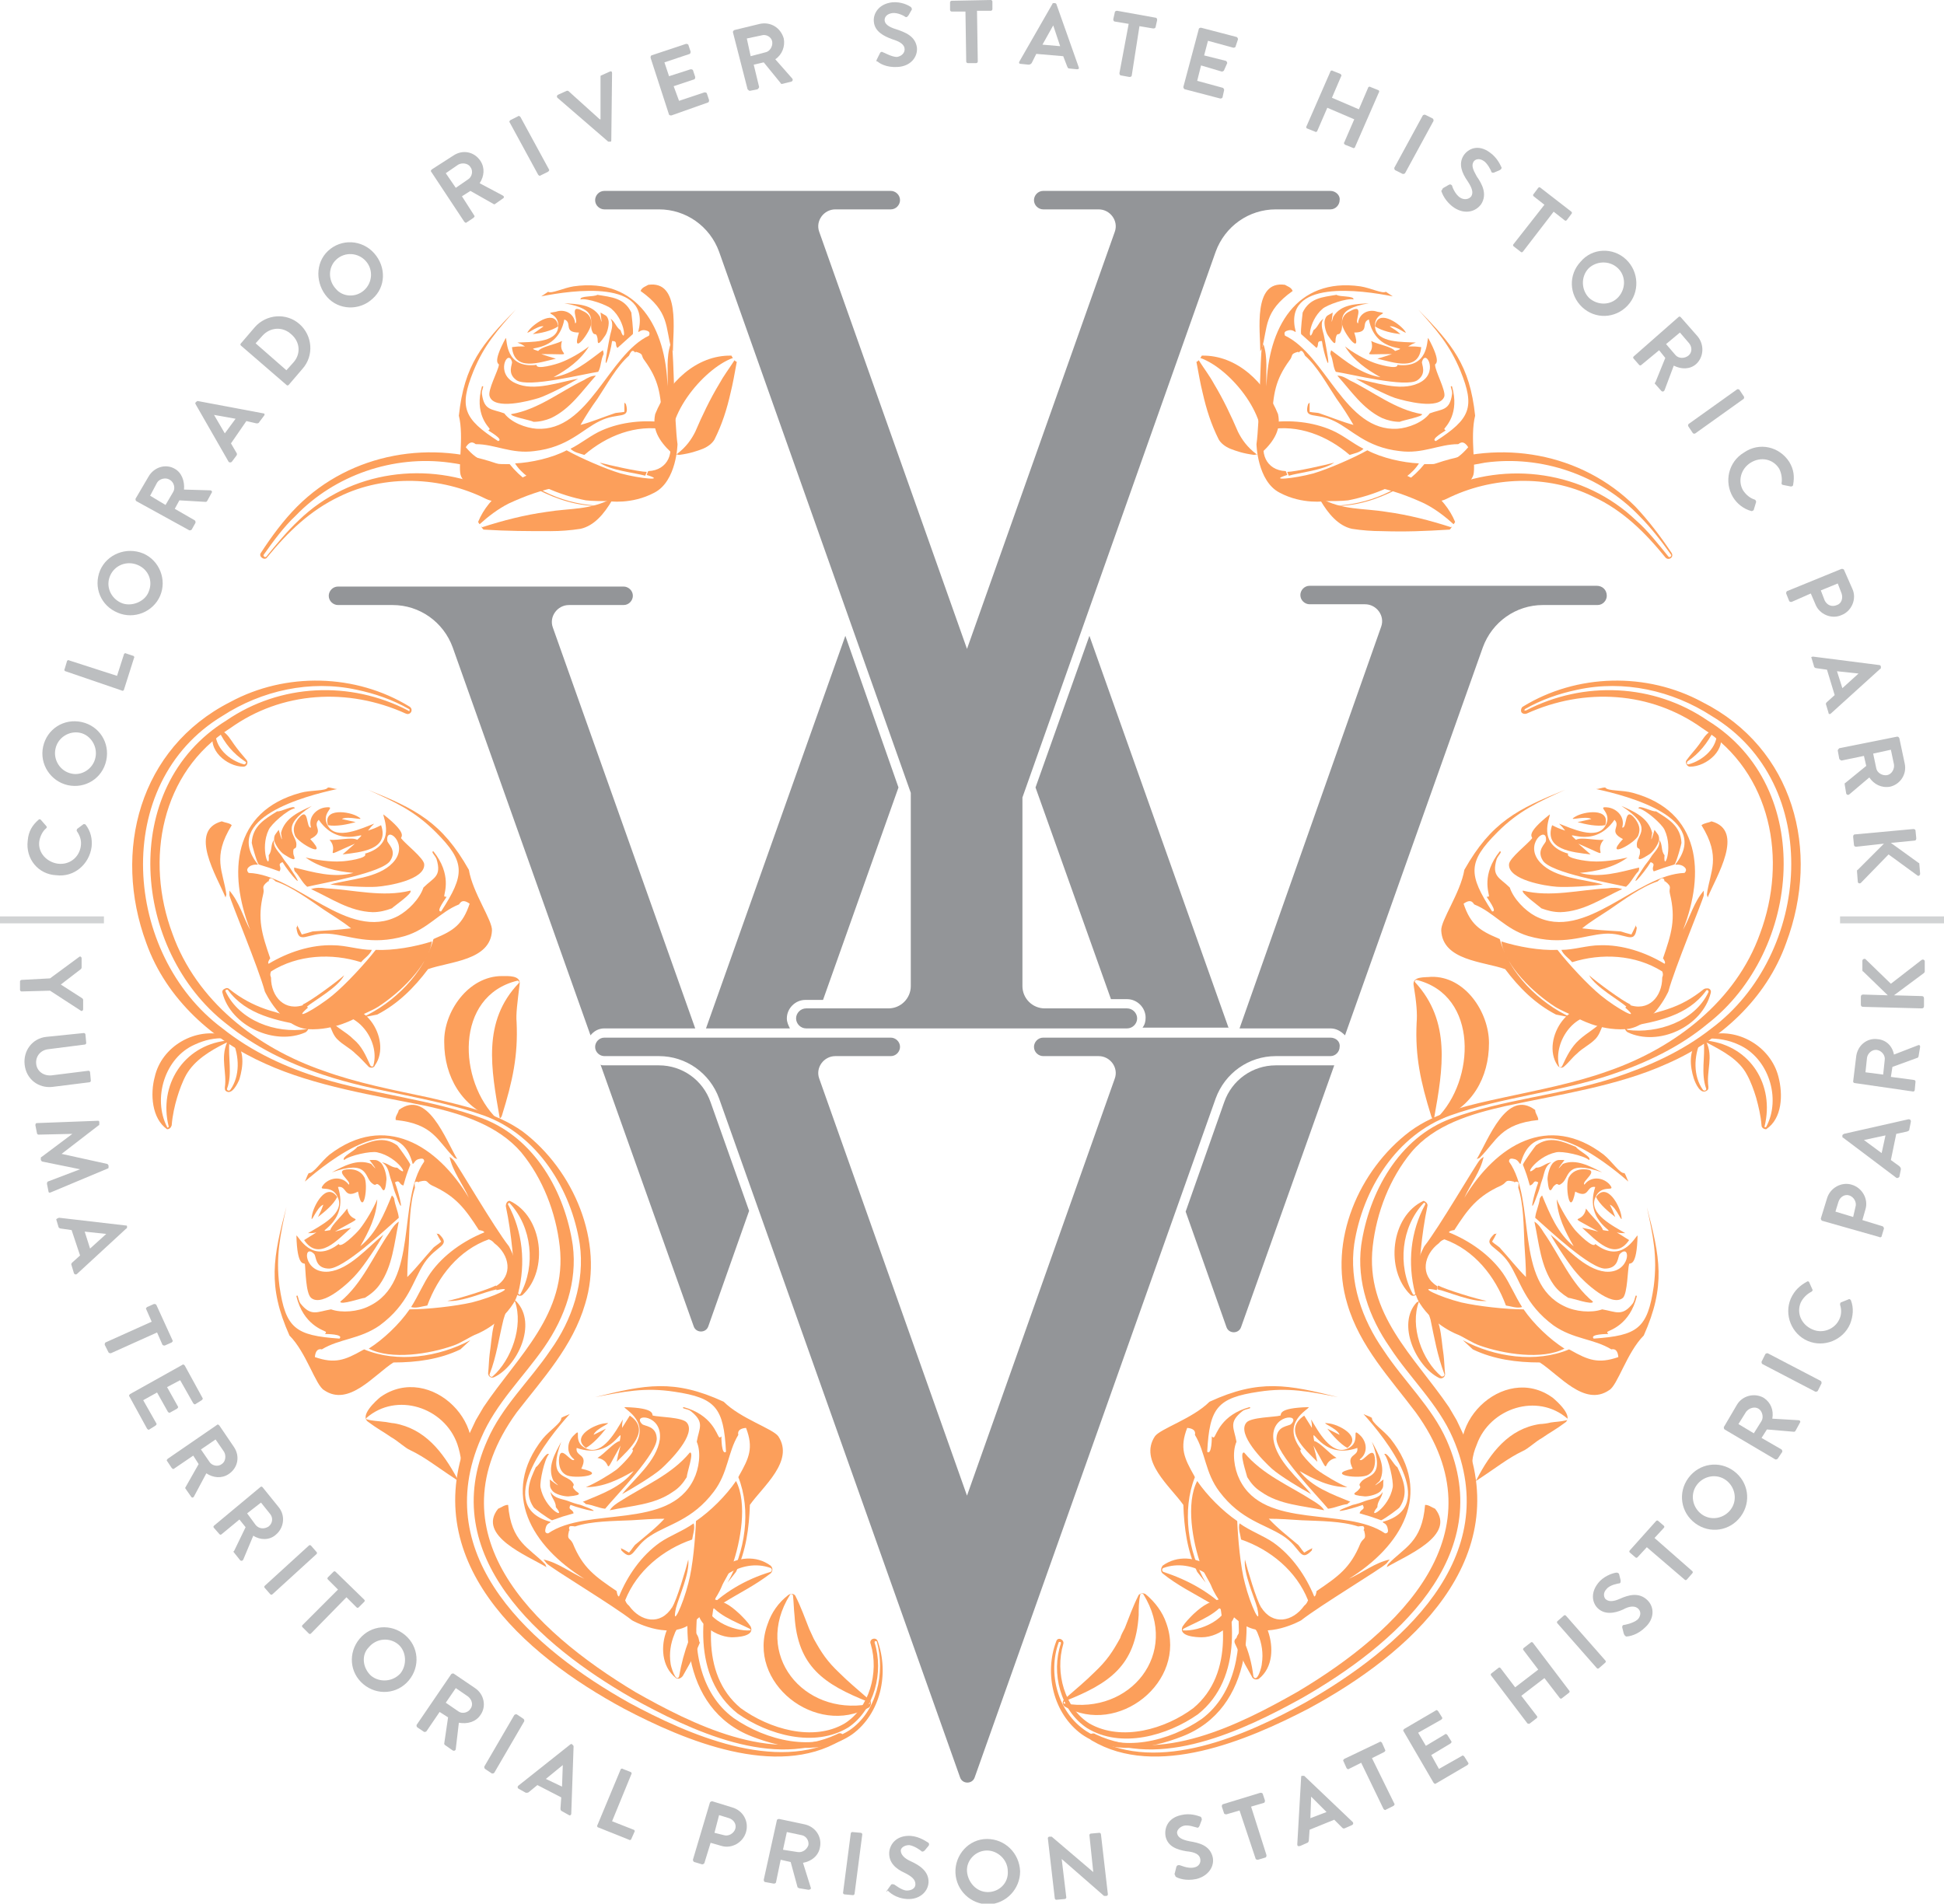 <?xml version="1.0" encoding="utf-8"?>
<!-- Generator: Adobe Illustrator 28.0.0, SVG Export Plug-In . SVG Version: 6.00 Build 0)  -->
<svg version="1.1" xmlns="http://www.w3.org/2000/svg" xmlns:xlink="http://www.w3.org/1999/xlink" x="0px" y="0px"
	 viewBox="0 0 252.5 247.3" style="enable-background:new 0 0 252.5 247.3;" xml:space="preserve">
<style type="text/css">
	.st0{fill:#BCBEC0;}
	.st1{fill:none;stroke:#D1D3D4;stroke-width:0.9;stroke-miterlimit:10;}
	.st2{fill:#FC9F5B;}
	.st3{fill:#939598;}
</style>
<g id="Layer_1">
</g>
<g id="GuideLine">
</g>
<g id="Text">
	<g>
		<path class="st0" d="M3.6,109.2c0.1-1.2,0.6-2,1.4-2.7c0.1-0.1,0.2-0.1,0.3,0l0.7,0.8c0.1,0.1,0.1,0.2,0,0.3
			c-0.5,0.4-0.8,1.1-0.9,1.7c-0.2,1.5,1,2.7,2.4,2.9c1.5,0.2,2.8-0.8,3-2.3c0.1-0.7-0.1-1.3-0.5-1.9c-0.1-0.1,0-0.2,0-0.3l0.8-0.6
			c0.1-0.1,0.2,0,0.3,0c0.7,0.9,0.9,1.9,0.8,2.9c-0.3,2.3-2.3,4-4.6,3.7C5,113.6,3.3,111.6,3.6,109.2z"/>
		<path class="st0" d="M5.6,97c0.5-2.3,2.7-3.7,5-3.2s3.7,2.7,3.2,5s-2.7,3.7-5,3.2C6.6,101.5,5.1,99.3,5.6,97z M12.4,98.4
			c0.3-1.4-0.6-2.9-2-3.2c-1.4-0.3-2.9,0.6-3.2,2.1c-0.3,1.4,0.6,2.9,2.1,3.2C10.6,100.8,12.1,99.9,12.4,98.4z"/>
		<path class="st0" d="M8.5,87.2c-0.1,0-0.2-0.2-0.1-0.3l0.3-1c0-0.1,0.2-0.2,0.3-0.1l6.2,2l0.9-2.8c0-0.1,0.2-0.2,0.3-0.1l0.9,0.3
			c0.1,0,0.2,0.2,0.1,0.3l-1.3,4.1c0,0.1-0.2,0.2-0.3,0.1L8.5,87.2z"/>
		<path class="st0" d="M13,74.1c0.9-2.1,3.4-3.1,5.6-2.2c2.1,0.9,3.1,3.4,2.2,5.5c-0.9,2.1-3.4,3.1-5.5,2.2
			C13.1,78.7,12.1,76.3,13,74.1z M19.3,76.9c0.6-1.4,0-2.9-1.4-3.5s-3,0-3.6,1.4s0.1,2.9,1.4,3.5S18.8,78.2,19.3,76.9z"/>
		<path class="st0" d="M17.7,65.1c-0.1-0.1-0.1-0.2-0.1-0.3l1.7-2.9c0.7-1.2,2.2-1.7,3.4-1c0.9,0.5,1.3,1.6,1.2,2.7l3.4,0.1
			c0.2,0,0.3,0.2,0.2,0.3l-0.6,1.1c-0.1,0.1-0.1,0.1-0.2,0.1L23.3,65l-0.6,1.1l2.6,1.5c0.1,0.1,0.1,0.2,0.1,0.3l-0.5,0.9
			c-0.1,0.1-0.2,0.1-0.3,0.1L17.7,65.1z M22.5,63.9c0.3-0.5,0.1-1.3-0.5-1.6c-0.5-0.3-1.3-0.1-1.6,0.4l-0.9,1.7l2,1.2L22.5,63.9z"/>
		<path class="st0" d="M29.7,60l-4.3-7.5c0-0.1-0.1-0.2,0-0.2l0.1-0.1c0.1-0.1,0.1-0.1,0.2-0.1l8.5,1.6c0.2,0,0.2,0.2,0.1,0.3
			l-0.6,0.8C33.6,55,33.5,55,33.3,55L32,54.7l-2,2.9l0.7,1.2c0.1,0.1,0.1,0.3,0,0.4L30.1,60C30,60.1,29.8,60.1,29.7,60z M30.6,54.4
			l-2.8-0.5l0,0l1.4,2.4L30.6,54.4z"/>
		<path class="st0" d="M31.3,44.9c-0.1-0.1-0.1-0.2,0-0.3l1.8-2.1c1.5-1.7,4.1-1.9,5.8-0.4c1.7,1.5,1.9,4.1,0.4,5.8L37.5,50
			c-0.1,0.1-0.2,0.1-0.3,0L31.3,44.9z M38.1,47.1c1-1.1,0.9-2.7-0.3-3.7c-1.1-1-2.7-0.9-3.7,0.2l-0.9,1l4,3.5L38.1,47.1z"/>
		<path class="st0" d="M42.6,32.6c1.7-1.6,4.4-1.5,6,0.3s1.5,4.4-0.2,5.9c-1.7,1.6-4.4,1.5-5.9-0.2S40.9,34.2,42.6,32.6z M47.3,37.7
			c1.1-1,1.2-2.7,0.2-3.8c-1-1.1-2.7-1.2-3.8-0.2c-1.1,1-1.1,2.7-0.1,3.8C44.5,38.6,46.2,38.7,47.3,37.7z"/>
		<path class="st0" d="M56,22.3c-0.1-0.1,0-0.2,0.1-0.3l2.8-1.8c1.2-0.8,2.7-0.5,3.5,0.7c0.6,0.9,0.5,2-0.1,2.9l3,1.6
			c0.2,0.1,0.2,0.3,0,0.4l-1,0.7c-0.1,0.1-0.2,0-0.2,0l-3-1.7l-1.1,0.7l1.6,2.5c0.1,0.1,0,0.2-0.1,0.3l-0.9,0.6
			c-0.1,0.1-0.2,0-0.3-0.1L56,22.3z M60.8,23.3c0.5-0.3,0.7-1.1,0.3-1.6c-0.3-0.5-1.1-0.6-1.6-0.3l-1.6,1.1l1.3,1.9L60.8,23.3z"/>
		<path class="st0" d="M66.2,15.9c-0.1-0.1,0-0.2,0.1-0.3l1-0.5c0.1-0.1,0.2,0,0.3,0.1l3.7,6.8c0.1,0.1,0,0.2-0.1,0.3l-1,0.5
			c-0.1,0.1-0.2,0-0.3-0.1L66.2,15.9z"/>
		<path class="st0" d="M72.4,12.7c-0.1-0.1-0.1-0.3,0.1-0.4l1.1-0.5c0.1,0,0.2,0,0.2,0l4.1,3.7l0.1,0l0-5.5c0-0.1,0-0.2,0.1-0.2
			l1.1-0.5c0.2-0.1,0.3,0,0.3,0.2l-0.1,8.7c0,0.1,0,0.2-0.1,0.2l-0.1,0c-0.1,0-0.2,0-0.2,0L72.4,12.7z"/>
		<path class="st0" d="M84.5,7.5c0-0.1,0-0.2,0.1-0.3l4.5-1.5c0.1,0,0.2,0,0.3,0.1l0.3,0.9c0,0.1,0,0.2-0.1,0.3l-3.3,1.1l0.6,1.8
			L89.7,9c0.1,0,0.2,0,0.3,0.1l0.3,0.9c0,0.1,0,0.2-0.1,0.3l-2.7,0.9l0.7,1.9l3.3-1.1c0.1,0,0.2,0,0.3,0.1l0.3,0.9
			c0,0.1,0,0.2-0.1,0.3L87.2,15c-0.1,0-0.2,0-0.3-0.1L84.5,7.5z"/>
		<path class="st0" d="M95.2,4.2c0-0.1,0-0.2,0.2-0.3l3.3-0.8c1.4-0.3,2.7,0.5,3.1,1.9c0.2,1-0.2,2.1-1.1,2.7l2.2,2.5
			c0.1,0.1,0.1,0.3-0.1,0.4l-1.2,0.3c-0.1,0-0.2,0-0.2-0.1l-2.2-2.7l-1.3,0.3l0.7,2.9c0,0.1-0.1,0.2-0.2,0.3l-1,0.2
			c-0.1,0-0.2-0.1-0.3-0.2L95.2,4.2z M99.4,6.8c0.6-0.1,1-0.8,0.9-1.4c-0.1-0.6-0.8-1-1.4-0.8L97,5l0.5,2.3L99.4,6.8z"/>
		<path class="st0" d="M113.9,7.7l0.4-0.8c0.1-0.2,0.3-0.2,0.4-0.1c0.1,0,1.1,0.6,1.8,0.6c0.6-0.1,1-0.5,1-1c0-0.6-0.6-1-1.6-1.3
			c-1.1-0.4-2.3-1-2.4-2.3c-0.1-1,0.6-2.3,2.4-2.5c1.2-0.1,2.1,0.4,2.4,0.6c0.1,0.1,0.2,0.3,0.1,0.4L118,2c-0.1,0.1-0.2,0.3-0.4,0.2
			c-0.1-0.1-1-0.6-1.7-0.5c-0.7,0.1-1,0.5-1,0.9c0,0.5,0.5,0.9,1.5,1.2c1.2,0.4,2.5,0.9,2.7,2.4c0.1,1.2-0.8,2.4-2.5,2.5
			c-1.5,0.1-2.4-0.5-2.6-0.7C113.8,8,113.8,7.9,113.9,7.7z"/>
		<path class="st0" d="M125.4,1.5l-1.8,0c-0.1,0-0.2-0.1-0.2-0.2l0-1c0-0.1,0.1-0.2,0.2-0.2l5.1-0.1c0.1,0,0.2,0.1,0.2,0.2l0,1
			c0,0.1-0.1,0.2-0.2,0.2l-1.8,0L127,8c0,0.1-0.1,0.2-0.2,0.2l-1.1,0c-0.1,0-0.2-0.1-0.2-0.2L125.4,1.5z"/>
		<path class="st0" d="M132.4,8l4.3-7.5c0-0.1,0.1-0.1,0.2-0.1l0.1,0c0.1,0,0.2,0.1,0.2,0.1l2.9,8.2c0.1,0.2,0,0.3-0.2,0.3l-1-0.1
			c-0.2,0-0.2-0.1-0.3-0.3l-0.5-1.3L134.6,7L134,8.2c-0.1,0.1-0.2,0.2-0.4,0.2l-1-0.1C132.4,8.3,132.3,8.2,132.4,8z M137.7,6
			l-0.9-2.7l0,0l-1.4,2.5L137.7,6z"/>
		<path class="st0" d="M146.6,3.1l-1.8-0.3c-0.1,0-0.2-0.1-0.2-0.3l0.2-0.9c0-0.1,0.1-0.2,0.3-0.2l5,0.9c0.1,0,0.2,0.1,0.2,0.3
			l-0.2,0.9c0,0.1-0.1,0.2-0.3,0.2l-1.8-0.3L147,9.8c0,0.1-0.1,0.2-0.3,0.2l-1.1-0.2c-0.1,0-0.2-0.1-0.2-0.3L146.6,3.1z"/>
		<path class="st0" d="M155.7,3.8c0-0.1,0.1-0.2,0.3-0.2l4.6,1.2c0.1,0,0.2,0.2,0.2,0.3L160.5,6c0,0.1-0.1,0.2-0.3,0.2l-3.3-0.9
			l-0.5,1.9l2.8,0.7c0.1,0,0.2,0.2,0.2,0.3L159,9.1c0,0.1-0.2,0.2-0.3,0.2L156,8.5l-0.5,2l3.3,0.9c0.1,0,0.2,0.2,0.2,0.3l-0.2,0.9
			c0,0.1-0.1,0.2-0.3,0.2l-4.6-1.2c-0.1,0-0.2-0.2-0.2-0.3L155.7,3.8z"/>
		<path class="st0" d="M172.8,9.3c0-0.1,0.2-0.2,0.3-0.1l1,0.4c0.1,0.1,0.2,0.2,0.1,0.3l-1.2,2.8l3.5,1.5l1.2-2.8
			c0-0.1,0.2-0.2,0.3-0.1l1,0.4c0.1,0,0.2,0.2,0.1,0.3l-3.1,7.1c0,0.1-0.2,0.2-0.3,0.1l-1-0.4c-0.1-0.1-0.2-0.2-0.1-0.3l1.3-3
			l-3.5-1.5l-1.3,3c0,0.1-0.2,0.2-0.3,0.1l-1-0.4c-0.1,0-0.2-0.2-0.1-0.3L172.8,9.3z"/>
		<path class="st0" d="M184.8,15c0.1-0.1,0.2-0.1,0.3-0.1l1,0.5c0.1,0.1,0.1,0.2,0.1,0.3l-3.7,6.8c-0.1,0.1-0.2,0.1-0.3,0.1l-1-0.5
			c-0.1-0.1-0.1-0.2-0.1-0.3L184.8,15z"/>
		<path class="st0" d="M187.5,24.4l0.7-0.4c0.2-0.1,0.3,0,0.4,0.1c0,0.1,0.4,1.2,1.1,1.6c0.5,0.3,1.1,0.2,1.4-0.2
			c0.3-0.5,0.1-1.1-0.5-2c-0.7-1-1.2-2.2-0.5-3.3c0.6-0.9,1.9-1.5,3.4-0.4c1,0.7,1.4,1.7,1.5,1.9c0.1,0.1,0,0.3-0.2,0.4l-0.7,0.3
			c-0.2,0.1-0.4,0-0.4-0.1c0-0.1-0.5-1.1-1-1.4c-0.6-0.4-1.1-0.2-1.3,0.1c-0.3,0.5-0.1,1,0.4,1.9c0.7,1,1.4,2.3,0.6,3.6
			c-0.7,1-2.1,1.4-3.5,0.5c-1.2-0.8-1.6-1.9-1.7-2.2C187.4,24.6,187.3,24.5,187.5,24.4z"/>
		<path class="st0" d="M200.6,26.6l-1.4-1.1c-0.1-0.1-0.1-0.2,0-0.3l0.6-0.8c0.1-0.1,0.2-0.1,0.3,0l4,3.1c0.1,0.1,0.1,0.2,0,0.3
			l-0.6,0.8c-0.1,0.1-0.2,0.1-0.3,0l-1.4-1.1l-4,5.2c-0.1,0.1-0.2,0.1-0.3,0l-0.9-0.7c-0.1-0.1-0.1-0.2,0-0.3L200.6,26.6z"/>
		<path class="st0" d="M211.2,33.7c1.7,1.6,1.8,4.3,0.2,6c-1.6,1.7-4.2,1.8-5.9,0.2c-1.7-1.6-1.8-4.2-0.2-5.9
			C206.8,32.2,209.5,32.1,211.2,33.7z M206.4,38.7c1.1,1,2.8,1,3.8-0.1c1-1.1,1-2.8-0.1-3.8c-1.1-1-2.8-0.9-3.8,0.1
			C205.3,36,205.4,37.7,206.4,38.7z"/>
		<path class="st0" d="M218,41.2c0.1-0.1,0.2-0.1,0.3,0l2.2,2.5c0.9,1.1,0.8,2.7-0.2,3.6c-0.8,0.7-1.9,0.7-2.9,0.2l-1.2,3.2
			c-0.1,0.2-0.3,0.2-0.4,0.1l-0.8-0.9c-0.1-0.1-0.1-0.2,0-0.2l1.3-3.2l-0.8-1l-2.3,1.9c-0.1,0.1-0.2,0.1-0.3,0l-0.7-0.8
			c-0.1-0.1-0.1-0.2,0-0.3L218,41.2z M217.6,46.1c0.4,0.5,1.2,0.5,1.7,0.1c0.5-0.4,0.5-1.1,0.1-1.6l-1.2-1.4l-1.8,1.5L217.6,46.1z"
			/>
		<path class="st0" d="M225.6,50.6c0.1-0.1,0.2,0,0.3,0l0.6,0.9c0.1,0.1,0,0.2,0,0.3l-6.3,4.5c-0.1,0.1-0.2,0-0.3,0l-0.6-0.9
			c-0.1-0.1,0-0.2,0-0.3L225.6,50.6z"/>
		<path class="st0" d="M232.4,60c0.6,1,0.7,1.9,0.5,3c0,0.1-0.1,0.2-0.3,0.2l-1-0.2c-0.1,0-0.2-0.1-0.2-0.2c0.1-0.6,0-1.3-0.3-1.9
			c-0.8-1.3-2.4-1.6-3.7-0.8c-1.3,0.8-1.7,2.4-1,3.6c0.4,0.6,0.9,1,1.5,1.2c0.1,0,0.2,0.2,0.2,0.3l-0.3,1c0,0.1-0.2,0.2-0.3,0.2
			c-1.1-0.3-1.9-1-2.4-1.8c-1.2-2-0.6-4.6,1.4-5.8C228.5,57.4,231.1,58,232.4,60z"/>
		<path class="st0" d="M239.2,73.9c0.1,0,0.2,0,0.3,0.1l1.1,2.5c0.6,1.3-0.1,2.9-1.4,3.4c-1.3,0.6-2.9-0.1-3.4-1.4l-0.6-1.4
			l-2.5,1.1c-0.1,0-0.2,0-0.3-0.1l-0.4-1c0-0.1,0-0.2,0.1-0.3L239.2,73.9z M237,78c0.3,0.6,0.9,0.9,1.6,0.6c0.6-0.2,0.8-0.9,0.6-1.5
			l-0.5-1.3l-2.2,0.9L237,78z"/>
		<path class="st0" d="M235.5,85.3l8.6,1.1c0.1,0,0.2,0.1,0.2,0.2l0,0.1c0,0.1,0,0.2-0.1,0.2l-6.4,5.8c-0.1,0.1-0.3,0.1-0.3-0.1
			l-0.3-1c-0.1-0.2,0-0.3,0.1-0.4l1-0.9l-1-3.3l-1.4-0.2c-0.1,0-0.3-0.1-0.3-0.3l-0.3-1C235.2,85.4,235.3,85.3,235.5,85.3z
			 M239.3,89.4l2.1-1.9l0,0l-2.8-0.3L239.3,89.4z"/>
		<path class="st0" d="M246.4,95.7c0.1,0,0.2,0,0.3,0.2l0.7,3.3c0.3,1.4-0.6,2.7-1.9,3c-1.1,0.2-2.1-0.3-2.7-1.2l-2.6,2.2
			c-0.1,0.1-0.3,0.1-0.4-0.1l-0.2-1.2c0-0.1,0-0.2,0.1-0.2l2.7-2.2l-0.3-1.3l-2.9,0.6c-0.1,0-0.2-0.1-0.3-0.2l-0.2-1.1
			c0-0.1,0.1-0.2,0.2-0.3L246.4,95.7z M243.7,99.8c0.1,0.6,0.8,1,1.4,0.9c0.6-0.1,1-0.8,0.9-1.4l-0.4-1.9l-2.3,0.5L243.7,99.8z"/>
		<path class="st0" d="M248.5,107.7c0.2,0,0.3,0.1,0.3,0.2l0.1,1c0,0.2-0.1,0.3-0.2,0.3l-3.1,0.3l3.6,2.6c0.1,0,0.1,0.1,0.1,0.2
			l0.1,1.2c0,0.2-0.2,0.4-0.4,0.2l-3.7-2.7l-3.6,3.7c-0.1,0.1-0.4,0.1-0.4-0.2l-0.1-1.3c0-0.1,0-0.2,0.1-0.2l3.4-3.4l-3.6,0.4
			c-0.2,0-0.3-0.1-0.3-0.3l-0.1-1c0-0.2,0.1-0.3,0.2-0.3L248.5,107.7z"/>
	</g>
	<g>
		<path class="st0" d="M6.5,127.1l3.8-2.8c0.1-0.1,0.3,0,0.3,0.2l0,1.2c0,0.1-0.1,0.2-0.1,0.2l-2.6,2l2.8,1.8c0,0,0.1,0.1,0.1,0.2
			l0,1.2c0,0.2-0.2,0.3-0.3,0.2l-4-2.6l-3.7,0.1c-0.1,0-0.2-0.1-0.2-0.2l0-1.1c0-0.1,0.1-0.2,0.2-0.2L6.5,127.1z"/>
		<path class="st0" d="M10.9,134.2c0.1,0,0.2,0.1,0.2,0.2l0.1,1.1c0,0.1-0.1,0.2-0.2,0.2l-4.7,0.6c-1,0.1-1.7,0.9-1.6,1.9
			c0.1,1,1,1.6,2,1.5l4.8-0.6c0.1,0,0.2,0.1,0.2,0.2l0.1,1.1c0,0.1-0.1,0.2-0.2,0.2l-4.8,0.6c-1.8,0.2-3.4-1-3.6-2.9
			c-0.2-1.8,1-3.4,2.8-3.6L10.9,134.2z"/>
		<path class="st0" d="M12.7,145.6c0.1,0,0.2,0,0.2,0.2l0,0.2c0,0.1,0,0.2-0.1,0.2l-4.8,3.7c0,0,0,0,0,0l5.9,1.3
			c0.1,0,0.1,0.1,0.2,0.2l0,0.2c0,0.1,0,0.2-0.1,0.2l-7.4,3.1c-0.2,0.1-0.3,0-0.3-0.1l-0.2-1c0-0.1,0-0.2,0.1-0.3l4.2-1.6
			c0,0,0,0,0,0l-4.9-1c-0.1,0-0.1-0.1-0.2-0.2l0-0.2c0-0.1,0-0.2,0.1-0.2l4-3c0,0,0,0,0,0L5,147.4c-0.1,0-0.2-0.1-0.2-0.2l-0.2-1
			c0-0.1,0-0.3,0.2-0.3L12.7,145.6z"/>
		<path class="st0" d="M7.7,158.2l8.6,1c0.1,0,0.2,0,0.2,0.1l0,0.1c0,0.1,0,0.2-0.1,0.2l-6.4,5.9c-0.1,0.1-0.3,0.1-0.4-0.1l-0.3-1
			c-0.1-0.2,0-0.3,0.1-0.4l1-0.9l-1.1-3.3l-1.4-0.2c-0.1,0-0.3-0.1-0.3-0.2l-0.3-1C7.4,158.3,7.6,158.2,7.7,158.2z M11.7,162.2
			l2.1-1.9l0,0l-2.8-0.3L11.7,162.2z"/>
		<path class="st0" d="M19.7,171.7l-0.7-1.6c-0.1-0.1,0-0.2,0.1-0.3l0.9-0.4c0.1,0,0.2,0,0.3,0.1l2.1,4.6c0.1,0.1,0,0.2-0.1,0.3
			l-0.9,0.4c-0.1,0-0.2,0-0.3-0.1l-0.7-1.6l-6,2.7c-0.1,0-0.2,0-0.3-0.1l-0.5-1c0-0.1,0-0.2,0.1-0.3L19.7,171.7z"/>
		<path class="st0" d="M23.7,177.3c0.1-0.1,0.2,0,0.3,0.1l2.3,4.2c0.1,0.1,0,0.2-0.1,0.3l-0.8,0.5c-0.1,0.1-0.2,0-0.3-0.1l-1.7-3
			l-1.7,0.9l1.4,2.5c0.1,0.1,0,0.2-0.1,0.3l-0.9,0.5c-0.1,0.1-0.2,0-0.3-0.1l-1.4-2.5l-1.8,1l1.7,3c0.1,0.1,0,0.2-0.1,0.3l-0.8,0.5
			c-0.1,0.1-0.2,0-0.3-0.1l-2.3-4.2c-0.1-0.1,0-0.2,0.1-0.3L23.7,177.3z"/>
		<path class="st0" d="M28.2,185.1c0.1-0.1,0.2,0,0.3,0.1l1.9,2.8c0.8,1.2,0.5,2.7-0.7,3.5c-0.9,0.6-2,0.5-2.9-0.1l-1.6,3
			c-0.1,0.2-0.3,0.2-0.4,0l-0.7-1c-0.1-0.1,0-0.2,0-0.2l1.7-3l-0.7-1.1l-2.5,1.7c-0.1,0.1-0.2,0-0.3-0.1l-0.6-0.9
			c-0.1-0.1,0-0.2,0.1-0.3L28.2,185.1z M27.2,189.9c0.3,0.5,1.1,0.7,1.6,0.3c0.5-0.3,0.6-1.1,0.3-1.6l-1.1-1.6l-1.9,1.3L27.2,189.9z
			"/>
		<path class="st0" d="M33.8,193.2c0.1-0.1,0.2-0.1,0.3,0l2.1,2.6c0.9,1.1,0.7,2.7-0.4,3.6c-0.8,0.7-2,0.7-2.9,0.1l-1.3,3.1
			c-0.1,0.2-0.3,0.2-0.4,0.1l-0.8-1c-0.1-0.1-0.1-0.2,0-0.2l1.5-3.1l-0.8-1l-2.3,1.9c-0.1,0.1-0.2,0.1-0.3,0l-0.7-0.8
			c-0.1-0.1-0.1-0.2,0-0.3L33.8,193.2z M33.2,198.1c0.4,0.5,1.1,0.6,1.7,0.2c0.5-0.4,0.6-1.1,0.2-1.6l-1.2-1.5l-1.8,1.4L33.2,198.1z
			"/>
		<path class="st0" d="M40.1,200.8c0.1-0.1,0.2-0.1,0.3,0l0.7,0.8c0.1,0.1,0.1,0.2,0,0.3l-5.7,5.2c-0.1,0.1-0.2,0.1-0.3,0l-0.7-0.8
			c-0.1-0.1-0.1-0.2,0-0.3L40.1,200.8z"/>
		<path class="st0" d="M43.9,206.5l-1.3-1.3c-0.1-0.1-0.1-0.2,0-0.3l0.7-0.7c0.1-0.1,0.2-0.1,0.3,0l3.7,3.6c0.1,0.1,0.1,0.2,0,0.3
			l-0.7,0.7c-0.1,0.1-0.2,0.1-0.3,0l-1.3-1.3l-4.6,4.7c-0.1,0.1-0.2,0.1-0.3,0l-0.8-0.8c-0.1-0.1-0.1-0.2,0-0.3L43.9,206.5z"/>
		<path class="st0" d="M52.6,212.4c1.8,1.5,2,4.1,0.5,5.9c-1.5,1.8-4.1,2-5.9,0.5c-1.8-1.5-2-4.1-0.5-5.9
			C48.2,211.1,50.8,210.9,52.6,212.4z M48.2,217.7c1.1,0.9,2.8,0.8,3.8-0.3c0.9-1.1,0.8-2.9-0.3-3.8c-1.1-0.9-2.8-0.8-3.8,0.4
			C46.9,215,47.1,216.7,48.2,217.7z"/>
		<path class="st0" d="M58.6,217.5c0.1-0.1,0.2-0.1,0.3-0.1l2.8,1.9c1.2,0.8,1.5,2.4,0.7,3.5c-0.6,0.9-1.7,1.2-2.8,1l-0.4,3.4
			c0,0.2-0.2,0.3-0.4,0.2l-1-0.7c-0.1-0.1-0.1-0.1-0.1-0.2l0.5-3.4l-1.1-0.7l-1.7,2.5c-0.1,0.1-0.2,0.1-0.3,0.1l-0.9-0.6
			c-0.1-0.1-0.1-0.2-0.1-0.3L58.6,217.5z M59.5,222.3c0.5,0.4,1.3,0.2,1.6-0.3c0.4-0.5,0.2-1.2-0.3-1.6l-1.6-1.1l-1.3,1.9
			L59.5,222.3z"/>
		<path class="st0" d="M66.8,222.8c0.1-0.1,0.2-0.1,0.3-0.1l0.9,0.6c0.1,0.1,0.1,0.2,0.1,0.3l-3.9,6.7c-0.1,0.1-0.2,0.1-0.3,0.1
			l-0.9-0.6c-0.1-0.1-0.1-0.2-0.1-0.3L66.8,222.8z"/>
		<path class="st0" d="M67.3,232l6.8-5.4c0.1,0,0.1-0.1,0.2,0l0.1,0.1c0.1,0.1,0.1,0.1,0.1,0.2l-0.3,8.7c0,0.2-0.2,0.3-0.3,0.2
			l-0.9-0.5c-0.2-0.1-0.2-0.2-0.2-0.4l0.1-1.4l-3.1-1.6l-1.1,0.9c-0.1,0.1-0.2,0.1-0.4,0.1l-0.9-0.5C67.2,232.3,67.2,232.1,67.3,232
			z M73,232.1l0.1-2.8l0,0l-2.2,1.8L73,232.1z"/>
		<path class="st0" d="M80.6,229.9c0-0.1,0.2-0.2,0.3-0.1l1,0.4c0.1,0,0.2,0.2,0.1,0.3l-2.5,6.1l2.8,1.1c0.1,0,0.2,0.2,0.1,0.3
			l-0.4,0.9c0,0.1-0.2,0.2-0.3,0.1l-4-1.6c-0.1,0-0.2-0.2-0.1-0.3L80.6,229.9z"/>
		<path class="st0" d="M92.2,234.2c0-0.1,0.2-0.2,0.3-0.2l2.6,0.8c1.4,0.4,2.2,1.8,1.8,3.2c-0.4,1.4-1.9,2.2-3.2,1.8l-1.4-0.4
			l-0.8,2.6c0,0.1-0.2,0.2-0.3,0.2l-1-0.3c-0.1,0-0.2-0.2-0.2-0.3L92.2,234.2z M94,238.4c0.6,0.2,1.3-0.2,1.5-0.8
			c0.2-0.6-0.2-1.2-0.8-1.4l-1.3-0.4l-0.6,2.3L94,238.4z"/>
		<path class="st0" d="M100.9,236.5c0-0.1,0.1-0.2,0.3-0.2l3.3,0.7c1.4,0.3,2.3,1.6,2,3c-0.2,1.1-1.1,1.8-2.2,2l1,3.2
			c0.1,0.2-0.1,0.3-0.3,0.3l-1.2-0.2c-0.1,0-0.1-0.1-0.2-0.1l-0.9-3.3l-1.3-0.3l-0.6,2.9c0,0.1-0.1,0.2-0.3,0.2l-1.1-0.2
			c-0.1,0-0.2-0.1-0.2-0.3L100.9,236.5z M103.6,240.6c0.6,0.1,1.2-0.3,1.4-0.9c0.1-0.6-0.3-1.2-0.9-1.3l-1.9-0.4l-0.5,2.3
			L103.6,240.6z"/>
		<path class="st0" d="M110.5,238.2c0-0.1,0.1-0.2,0.2-0.2l1.1,0.1c0.1,0,0.2,0.1,0.2,0.2l-1,7.7c0,0.1-0.1,0.2-0.2,0.2l-1.1-0.1
			c-0.1,0-0.2-0.1-0.2-0.2L110.5,238.2z"/>
		<path class="st0" d="M115.2,245.6l0.5-0.7c0.1-0.2,0.3-0.1,0.4-0.1c0.1,0,1,0.8,1.7,0.8c0.6,0,1.1-0.3,1.1-0.8
			c0-0.6-0.4-1-1.4-1.5c-1.1-0.5-2.1-1.3-2-2.7c0.1-1,0.9-2.2,2.8-2.1c1.2,0.1,2.1,0.8,2.3,0.9c0.1,0.1,0.1,0.3,0,0.4l-0.5,0.6
			c-0.1,0.1-0.3,0.2-0.4,0.1c-0.1-0.1-0.9-0.7-1.6-0.8c-0.7,0-1.1,0.4-1.1,0.7c0,0.5,0.4,1,1.3,1.4c1.1,0.5,2.4,1.3,2.3,2.8
			c-0.1,1.2-1.2,2.2-2.8,2.1c-1.5-0.1-2.3-0.9-2.5-1.1C115.1,245.9,115.1,245.8,115.2,245.6z"/>
		<path class="st0" d="M128.2,238.9c2.3,0,4.2,1.8,4.3,4.2c0,2.3-1.8,4.2-4.1,4.3c-2.3,0-4.2-1.8-4.3-4.1S125.8,238.9,128.2,238.9z
			 M128.3,245.8c1.5,0,2.7-1.2,2.6-2.7c0-1.5-1.3-2.7-2.7-2.7c-1.5,0-2.7,1.3-2.6,2.7S126.8,245.8,128.3,245.8z"/>
		<path class="st0" d="M136.1,238.8c0-0.1,0.1-0.2,0.2-0.2l0.3,0l5.4,4.6l0,0l-0.5-4.8c0-0.1,0.1-0.2,0.2-0.2l1.1-0.1
			c0.1,0,0.2,0.1,0.2,0.2l0.9,7.8c0,0.1-0.1,0.2-0.2,0.2l-0.3,0l-5.5-4.8l0,0l0.6,5c0,0.1-0.1,0.2-0.2,0.2l-1.1,0.1
			c-0.1,0-0.2-0.1-0.2-0.2L136.1,238.8z"/>
		<path class="st0" d="M152.6,243.3l0.2-0.8c0.1-0.2,0.2-0.2,0.4-0.2c0.1,0,1.1,0.5,1.9,0.3c0.6-0.1,0.9-0.6,0.8-1.1
			c-0.1-0.6-0.7-0.9-1.8-1c-1.2-0.2-2.4-0.6-2.7-1.9c-0.2-1,0.2-2.4,2-2.8c1.2-0.3,2.2,0.1,2.5,0.2c0.1,0,0.2,0.2,0.2,0.4l-0.3,0.8
			c-0.1,0.2-0.2,0.3-0.4,0.2c-0.1,0-1.1-0.4-1.7-0.2c-0.6,0.2-0.9,0.7-0.8,1c0.1,0.5,0.6,0.8,1.6,1c1.2,0.2,2.6,0.5,3,2
			c0.3,1.2-0.5,2.5-2.1,2.9c-1.4,0.3-2.4-0.1-2.7-0.3C152.6,243.5,152.5,243.5,152.6,243.3z"/>
		<path class="st0" d="M161,235.2l-1.7,0.5c-0.1,0-0.2,0-0.3-0.1l-0.3-0.9c0-0.1,0-0.2,0.1-0.3l4.9-1.5c0.1,0,0.2,0,0.3,0.1l0.3,0.9
			c0,0.1,0,0.2-0.1,0.3l-1.7,0.5l2,6.3c0,0.1,0,0.2-0.1,0.3l-1,0.3c-0.1,0-0.2,0-0.3-0.1L161,235.2z"/>
		<path class="st0" d="M168.5,239.6l0.5-8.7c0-0.1,0-0.2,0.1-0.2l0.1,0c0.1,0,0.2,0,0.2,0l6.3,6c0.1,0.1,0.1,0.3-0.1,0.4l-0.9,0.4
			c-0.2,0.1-0.3,0-0.4-0.1l-1-1l-3.2,1.3l-0.1,1.4c0,0.1-0.1,0.3-0.2,0.3l-0.9,0.4C168.6,239.9,168.5,239.8,168.5,239.6z
			 M172.3,235.4l-2-2l0,0l-0.1,2.8L172.3,235.4z"/>
		<path class="st0" d="M176.8,229l-1.6,0.8c-0.1,0.1-0.2,0-0.3-0.1l-0.4-0.9c-0.1-0.1,0-0.2,0.1-0.3l4.6-2.2c0.1-0.1,0.2,0,0.3,0.1
			l0.4,0.9c0.1,0.1,0,0.2-0.1,0.3l-1.6,0.8l2.9,5.9c0.1,0.1,0,0.2-0.1,0.3l-1,0.5c-0.1,0.1-0.2,0-0.3-0.1L176.8,229z"/>
		<path class="st0" d="M182.3,224.9c-0.1-0.1,0-0.2,0.1-0.3l4.1-2.4c0.1-0.1,0.2,0,0.3,0.1l0.5,0.8c0.1,0.1,0,0.2-0.1,0.3l-3,1.7
			l1,1.7l2.5-1.5c0.1-0.1,0.2,0,0.3,0.1l0.5,0.8c0.1,0.1,0,0.2-0.1,0.3l-2.5,1.5l1,1.8l3-1.7c0.1-0.1,0.2,0,0.3,0.1l0.5,0.8
			c0.1,0.1,0,0.2-0.1,0.3l-4.1,2.4c-0.1,0.1-0.2,0-0.3-0.1L182.3,224.9z"/>
		<path class="st0" d="M193.7,217.7c-0.1-0.1-0.1-0.2,0-0.3l0.9-0.7c0.1-0.1,0.2-0.1,0.3,0l1.9,2.5l3-2.3l-1.9-2.5
			c-0.1-0.1-0.1-0.2,0-0.3l0.9-0.7c0.1-0.1,0.2-0.1,0.3,0l4.7,6.2c0.1,0.1,0.1,0.2,0,0.3l-0.9,0.7c-0.1,0.1-0.2,0.1-0.3,0l-2-2.6
			l-3,2.3l2,2.6c0.1,0.1,0.1,0.2,0,0.3l-0.9,0.7c-0.1,0.1-0.2,0-0.3,0L193.7,217.7z"/>
		<path class="st0" d="M202.3,210.9c-0.1-0.1-0.1-0.2,0-0.3l0.8-0.7c0.1-0.1,0.2-0.1,0.3,0l5.1,5.8c0.1,0.1,0.1,0.2,0,0.3l-0.8,0.7
			c-0.1,0.1-0.2,0.1-0.3,0L202.3,210.9z"/>
		<path class="st0" d="M210.9,212.2l-0.2-0.8c0-0.2,0.1-0.3,0.2-0.3c0.1,0,1.2-0.2,1.8-0.7c0.4-0.4,0.5-1,0.1-1.4
			c-0.4-0.4-1.1-0.4-2,0.1c-1.1,0.5-2.4,0.7-3.3-0.2c-0.7-0.7-1-2.1,0.3-3.5c0.8-0.8,1.9-1.1,2.2-1.1c0.1,0,0.3,0.1,0.3,0.2l0.2,0.8
			c0,0.2,0,0.4-0.2,0.4c-0.1,0-1.2,0.2-1.6,0.7c-0.5,0.5-0.4,1-0.2,1.3c0.4,0.4,1,0.4,1.9,0c1.1-0.5,2.5-0.9,3.6,0.2
			c0.9,0.9,0.9,2.4-0.3,3.5c-1,1-2.1,1.2-2.5,1.2C211.1,212.5,211,212.5,210.9,212.2z"/>
		<path class="st0" d="M213.9,201l-1.2,1.3c-0.1,0.1-0.2,0.1-0.3,0l-0.7-0.6c-0.1-0.1-0.1-0.2,0-0.3l3.4-3.8c0.1-0.1,0.2-0.1,0.3,0
			l0.7,0.6c0.1,0.1,0.1,0.2,0,0.3l-1.2,1.3l4.9,4.3c0.1,0.1,0.1,0.2,0,0.3l-0.7,0.8c-0.1,0.1-0.2,0.1-0.3,0L213.9,201z"/>
		<path class="st0" d="M219.3,192c1.4-1.9,4-2.3,5.9-0.9c1.9,1.4,2.3,4,0.9,5.9s-4,2.3-5.9,0.9C218.3,196.5,217.9,193.9,219.3,192z
			 M224.8,196.1c0.9-1.2,0.6-2.9-0.6-3.8c-1.2-0.9-2.9-0.6-3.8,0.6c-0.9,1.2-0.6,2.9,0.6,3.8S223.9,197.3,224.8,196.1z"/>
		<path class="st0" d="M224,185.7c-0.1-0.1-0.1-0.2-0.1-0.3l1.7-2.9c0.7-1.2,2.3-1.6,3.5-0.9c0.9,0.6,1.3,1.6,1.1,2.7l3.4,0.2
			c0.2,0,0.3,0.2,0.2,0.3l-0.6,1.1c-0.1,0.1-0.1,0.1-0.2,0.1l-3.5-0.3l-0.7,1.1l2.6,1.5c0.1,0.1,0.1,0.2,0.1,0.3l-0.6,0.9
			c-0.1,0.1-0.2,0.1-0.3,0.1L224,185.7z M228.8,184.6c0.3-0.5,0.1-1.3-0.4-1.6c-0.5-0.3-1.2-0.1-1.6,0.4l-1,1.6l2,1.2L228.8,184.6z"
			/>
		<path class="st0" d="M228.9,177.2c-0.1-0.1-0.1-0.2-0.1-0.3l0.5-1c0.1-0.1,0.2-0.1,0.3-0.1l6.9,3.6c0.1,0.1,0.1,0.2,0.1,0.3
			l-0.5,1c-0.1,0.1-0.2,0.1-0.3,0.1L228.9,177.2z"/>
		<path class="st0" d="M232.6,168.7c0.5-1.1,1.2-1.7,2.1-2.2c0.1-0.1,0.3,0,0.3,0.1l0.4,0.9c0.1,0.1,0,0.2-0.1,0.3
			c-0.6,0.3-1.1,0.8-1.4,1.4c-0.6,1.4,0.1,2.9,1.5,3.5c1.3,0.6,2.9,0,3.5-1.3c0.3-0.6,0.3-1.3,0.1-1.9c0-0.1,0-0.2,0.1-0.3l1-0.4
			c0.1-0.1,0.2,0,0.3,0.1c0.4,1,0.3,2.1-0.1,3.1c-0.9,2.1-3.4,3.1-5.5,2.2S231.7,170.8,232.6,168.7z"/>
		<path class="st0" d="M236.7,158.6c-0.1,0-0.2-0.2-0.2-0.3l0.8-2.6c0.4-1.4,1.9-2.2,3.2-1.8c1.4,0.4,2.2,1.9,1.8,3.2l-0.4,1.4
			l2.6,0.8c0.1,0,0.2,0.2,0.2,0.3l-0.3,1c0,0.1-0.2,0.2-0.3,0.1L236.7,158.6z M241,156.8c0.2-0.6-0.2-1.3-0.8-1.5
			c-0.6-0.2-1.2,0.2-1.4,0.8l-0.4,1.3l2.3,0.7L241,156.8z"/>
		<path class="st0" d="M246.3,153l-6.9-5.2c-0.1,0-0.1-0.1-0.1-0.2l0-0.1c0-0.1,0.1-0.1,0.2-0.2l8.4-1.9c0.2,0,0.3,0.1,0.3,0.3
			l-0.2,1c0,0.2-0.1,0.2-0.3,0.3l-1.4,0.3l-0.7,3.4l1.1,0.8c0.1,0.1,0.2,0.2,0.2,0.4l-0.2,1C246.6,153,246.4,153.1,246.3,153z
			 M244.9,147.5l-2.8,0.6l0,0l2.3,1.7L244.9,147.5z"/>
		<path class="st0" d="M240.9,140.7c-0.1,0-0.2-0.1-0.2-0.2l0.4-3.3c0.2-1.4,1.4-2.4,2.8-2.2c1.1,0.1,1.9,0.9,2.1,2l3.1-1.2
			c0.2-0.1,0.3,0,0.3,0.2l-0.2,1.2c0,0.1-0.1,0.2-0.1,0.2l-3.3,1.2l-0.2,1.3l3,0.4c0.1,0,0.2,0.1,0.2,0.2l-0.1,1.1
			c0,0.1-0.1,0.2-0.2,0.2L240.9,140.7z M244.8,137.7c0.1-0.6-0.4-1.2-1-1.3c-0.6-0.1-1.2,0.4-1.3,1l-0.2,1.9l2.3,0.3L244.8,137.7z"
			/>
		<path class="st0" d="M242,130.8c-0.2,0-0.3-0.1-0.3-0.3l0-1c0-0.2,0.1-0.3,0.3-0.3l3.2,0.1l-3.2-3.1c-0.1,0-0.1-0.1-0.1-0.2l0-1.2
			c0-0.2,0.3-0.3,0.4-0.2l3.3,3.2l4-3.1c0.2-0.1,0.4,0,0.4,0.2l0,1.3c0,0.1-0.1,0.2-0.1,0.2l-3.9,2.9l3.6,0.1c0.2,0,0.3,0.1,0.3,0.3
			l0,1c0,0.2-0.1,0.3-0.3,0.3L242,130.8z"/>
	</g>
	<line class="st1" x1="0" y1="119.5" x2="13.5" y2="119.5"/>
	<line class="st1" x1="239" y1="119.5" x2="252.5" y2="119.5"/>
</g>
<g id="Scroll">
</g>
<g id="Layer_7">
	<g>
		<path class="st2" d="M94.5,205.6c2.3-4,3.1-9.4,1.4-13.7c0.1-0.2,0.1-0.2,0.1-0.2c1.3-2.3,1.9-3.6,0.9-6.2c-1.3,0.1-1,0.9-1,0.9
			c-1.4,2.3-1.3,4.9-3.2,7.4c-2.8,3.7-5.9,4.2-8.2,5.7c-2.4,1.5-2.2,3.6-3.8,1.9c0-0.2,0-0.2-0.1-0.3c0.6,0.3,0.6,0.3,1.1,0.6
			c0.3-0.3,0.7-1,0.9-1.1c1.3-1.1,2.6-2.1,3.7-3.3c-1.4,0-2.8,0.1-4.3,0.2c-2.3,0.1-5.2,0.1-7.3,0.8c0,0-0.6-0.1-0.7,0
			c-0.2,0.2,0,0.5,0,0.5c0,0-0.1,0-0.1,0.1c-0.3,1.2,0.1,0.8,0.5,1.6c1.3,3.2,2.9,4.3,5.7,6.2c0,0.1,0.1,0.7,0.3,0.7
			c1.1-2.7,2.9-5.3,5.3-7c1.3-0.9,3-1.5,4.4-2.5c0.2,0.7-0.1,1.4-0.2,2.1c-3.8,1.3-7.2,4.1-8.7,7.9c0.2,0.5,0.4,0.6,0.5,0.7
			c1.5,2.1,4.1,2.6,5.6,0.2c0.3,0,0.3,0,0.5,0.1c-0.6,2.8,0.9-0.4,1.6-3.2c0.6-2.2,0.9-5.8,1-8.1c1.9-1.3,3.9-3.3,5.2-5.2
			c1.5,2.9,0.6,7.9-0.5,11c-0.3,0.9-1.1,2-1.4,2.8c0,0-1.2,3-4.2,4.9c-3,1.9-7.4-0.6-7.4-0.6c-2.4-1.9-10.4-6.7-11.1-7.4
			c-0.1-0.1-0.3-0.4-0.4-0.5c1.9,0.4,3.5,1.7,5.3,2.5c-6.8-4.2-11-11.1-5.4-18.2c0.9-1.1,2.5-2.1,2.4-2.7c0.3-0.2,0.7-0.3,1.1-0.5
			c-2.9,3.2-9.9,12-2.5,14c0,0.2-0.4,0.1-0.6,0.7c-0.1,0.4-0.2,0.8,0.3,0.8c5.1-3.5,15.7-0.4,18.9-7c0.7-1.4,1-3.5,0.4-4.9
			c0.3-1.8,1.1-2.5-0.8-4c-0.4-0.3-1.3-0.3-0.9-0.5c3.7,1,4.3,3.6,4.6,3.9c0.1,0.1,0.2,0,0.3-0.1c0,0.1,0,2.5,0.6,2
			c-0.3-5.7-1.3-7-6.7-7.8c-3.9-0.6-6.6,0-10.3,0.7c6.5-1.6,10.2-2.4,16.7,0.6c2.2,2.2,6.4,3.5,7.1,4.5c2.1,3.2-2,6.5-3.7,8.9
			c-0.1,3-0.5,6-1.8,8.7L94.5,205.6z"/>
		<path class="st2" d="M66,195.5c0.4,4.9,2.7,5.5,4.8,7.7c0.1,0.1,0.1,0.3,0.2,0.4c-2.5-1.5-9.1-4.1-6.3-7.6
			C65.2,195.8,65.5,195.5,66,195.5z"/>
		<path class="st2" d="M87.8,208.9c-0.3,0-0.3,0-0.5-0.1c0.6-0.9,1.8-5,2.1-6.2C89.6,204.4,88.2,207.4,87.8,208.9z"/>
		<path class="st2" d="M89.2,184.8c1.3,1.5-2.2,5-3.3,6c-1,0.9-3.8,2.6-5.1,3.3c1.6-2,4.5-4.3,4.9-7.1c0.4-3.3-3.7-3.4-2.3-2
			c0.3,0.3,1.8,0.2,1.9,1.8c0.2,1.9-5.3,7.5-6.7,9.2c-0.9-0.1-1.6-0.5-2.5-0.6c-0.2-0.2-0.2-0.2-0.4-0.3c2.4-1,5-1.9,6.6-4
			c-1.9,1.1-3.9,2.1-6.2,2.1c1.2-0.5,2.9-1.5,4-2.3c0.5-0.4,2.6-2.5,2-2.6c2.7-3.5-1-5.2-1-5.5c4.2,0.1,3.5,1,3.7,1.1
			C85.6,184.1,88.6,184.1,89.2,184.8z"/>
		<path class="st2" d="M72.9,187.3c-1.8,4.8,0.6,4.2,1.4,5.2c0.6,0.7-0.3,0.4,0.4,1.1c0.2,0.3,1.4,0.6-0.9,0.8
			c-0.6,0-1.8-0.3-2.1-0.8c-0.4-0.5-0.2-0.7-0.3-1.4c2,1.5,0.6,0.3,0.5,0.2C71,190.6,72.1,188.8,72.9,187.3z"/>
		<path class="st2" d="M76.2,188.2c2.1,0.9,3.8-2.3,4.7-3.8c-0.1,0.6-0.1,0.6-0.1,1.1c0.5-0.8,0.5-0.8,1-1.6c2.8,1.9,0,4.3-1.7,6
			c0.2-1,0.2-1,0.5-2.1c-2.6,4.6-0.7,2-3,1.6c1-0.6,2.1-2,2.9-2.2c0.5-2.6-0.8,2.6-5.6,0.9c-0.2,1.2,1.6,0.7,0.6,2.7
			c3.7,0.8-1,1.4-2,0.8c-0.7-0.4-0.9-1.1-0.9-1.9c0.1-2.4,1.6,0.5,2-0.1c-1.1-0.8-1-2.3,0-3.2C75.7,185.3,74.2,187.4,76.2,188.2z"/>
		<path class="st2" d="M78.7,185.6c-0.7,0.9-1.7,2-2.6,2.5c-2-1.5,1.2-3.1,2.5-3.2c1.3-0.2-1.2,0.6-1.5,1.5
			C77.9,186,77.9,186,78.7,185.6z"/>
		<path class="st2" d="M89.2,191.9c-0.5,0.8-1,1.4-1.8,1.9c-2.4,1.7-5.4,1.8-8.2,2.4c0.3-0.5,0.9-0.9,1.4-1.2c3.1-2,6.6-3.4,9-6.3
			C90.2,188.6,89.2,191.4,89.2,191.9z"/>
		<path class="st2" d="M71.3,188.9c-0.6,0.7-1.2,3.5-1.1,4.3c0.5,2.8,3.5,4.4,2,2.6c0-0.8-0.6-1.2-0.7-2c0.5,0.9,1.5,0.9,2.3,1.2
			c0.5,0.2,1.1,0.4,1.6,0.5c3.8,1.4,0.3,0.6-1.3,0c-0.4,0.7,0.3,0.5,0.4,1.1c-1.4,0.4-1.4,0.4-2.8,0.9c-0.5-0.2-2.4-1.6-2.4-1.7
			c-1.2-1.8-0.5-3.5,0.3-5.2C70.1,190.3,70.9,188.6,71.3,188.9z"/>
	</g>
	<path class="st2" d="M47,132.2c4.2-1.9,8.1-5.8,9.3-10.2c0.2-0.1,0.2-0.1,0.2-0.1c2.4-1,3.6-1.8,4.5-4.5c-1.1-0.8-1.3,0.1-1.4,0.1
		c-2.5,1-4,3.2-7,4.1c-4.5,1.3-7.2-0.1-9.9-0.3c-2.8-0.2-3.9,1.6-4.2-0.8c0.1-0.1,0.1-0.1,0.1-0.3c0.3,0.6,0.3,0.6,0.6,1.2
		c0.4-0.1,1.1-0.3,1.4-0.4c1.7-0.1,3.3-0.2,5-0.4c-1.1-0.9-2.3-1.6-3.5-2.4c-1.9-1.3-4.2-3-6.3-3.7c0,0-0.4-0.4-0.6-0.4
		c-0.3,0-0.3,0.4-0.3,0.4c0,0-0.1,0-0.1,0c-1,0.8-0.4,0.8-0.6,1.6c-0.8,3.3-0.2,5.2,0.9,8.4c-0.1,0.1-0.4,0.6-0.2,0.7
		c2.5-1.5,5.5-2.5,8.4-2.4c1.6,0,3.4,0.6,5,0.6c-0.3,0.7-1,1.1-1.4,1.6c-3.8-1.2-8.2-1-11.7,1.2c-0.2,0.5,0,0.7,0,0.8
		c0,2.5,1.8,4.5,4.4,3.5c0.2,0.2,0.2,0.2,0.4,0.4c-2.2,1.9,1,0.2,3.2-1.6c1.7-1.4,4.2-4.1,5.6-5.9c2.3,0.1,5.1-0.4,7.3-1.1
		c-0.5,3.2-4.2,6.7-7,8.5c-0.8,0.5-2.1,1-2.8,1.4c0,0-2.8,1.7-6.3,1.5c-3.5-0.3-5.6-4.9-5.6-4.9c-0.8-3-4.4-11.6-4.6-12.5
		c0-0.2,0-0.5,0-0.6c1.3,1.5,1.8,3.5,2.7,5.1c-2.9-7.4-2.3-15.4,6.5-17.8c1.4-0.4,3.3-0.2,3.6-0.7c0.4,0,0.8,0.2,1.2,0.2
		c-4.2,0.9-15.1,3.8-10.3,9.8c-0.1,0.1-0.4-0.1-1,0.2c-0.3,0.2-0.6,0.5-0.2,0.9c6.2,0.2,12.9,9,19.4,5.6c1.3-0.7,2.8-2.2,3.3-3.7
		c1.3-1.3,2.4-1.4,1.7-3.7c-0.2-0.5-0.8-1-0.4-1c2.4,3,1.4,5.4,1.4,5.8c0,0.1,0.2,0.1,0.3,0.1c0,0.1-1.5,2-0.7,1.9
		c3.1-4.8,3.2-6.4-0.7-10.3c-2.8-2.8-5.3-3.9-8.8-5.5c6.2,2.5,9.6,4.2,13.1,10.4c0.5,3,3.1,6.6,3,7.9c-0.2,3.9-5.5,4-8.3,5
		c-1.8,2.4-3.9,4.5-6.6,5.9L47,132.2z"/>
	<path class="st2" d="M30.1,107.2c-2.6,4.2-1.1,6-0.7,9c0,0.1-0.1,0.3-0.1,0.4c-1.1-2.7-4.9-8.7-0.5-9.9
		C29.3,106.9,29.8,106.9,30.1,107.2z"/>
	<path class="st2" d="M39.7,130.9c-0.2-0.2-0.2-0.2-0.4-0.4c1-0.4,4.5-3,5.4-3.8C43.9,128.3,40.9,129.9,39.7,130.9z"/>
	<path class="st2" d="M55.1,112.3c0.1,2-4.7,2.8-6.2,2.9c-1.3,0.1-4.6-0.1-6-0.3c2.5-0.7,6.2-0.8,8.1-2.8c2.3-2.4-0.9-5-0.7-2.9
		c0,0.4,1.3,1.2,0.4,2.6c-1,1.6-8.7,2.9-10.8,3.4c-0.7-0.6-1-1.4-1.6-2c-0.1-0.2-0.1-0.2-0.1-0.5c2.5,0.6,5.1,1.4,7.7,0.7
		c-2.2-0.2-4.4-0.7-6.2-2c1.3,0.3,3.2,0.6,4.6,0.5c0.6,0,3.6-0.4,3.1-1c4.2-1.2,2.3-4.8,2.4-5.1c3.3,2.6,2.2,2.9,2.3,3.1
		C52.6,109.6,55.1,111.5,55.1,112.3z"/>
	<path class="st2" d="M40.5,104.7c-4.3,2.8-2,3.7-2,5c0,0.9-0.5,0.1-0.4,1.2c0,0.3,0.8,1.4-1.2,0.1c-0.5-0.3-1.2-1.3-1.3-1.9
		c0-0.7,0.2-0.7,0.6-1.3c0.7,2.4,0.3,0.6,0.3,0.4C37,106.2,39,105.4,40.5,104.7z"/>
	<path class="st2" d="M42.6,107.3c1.1,1.9,4.4,0.3,6-0.3c-0.4,0.4-0.4,0.4-0.8,0.9c0.9-0.3,0.9-0.3,1.7-0.7c1.1,3.2-2.6,3.5-5,3.8
		c0.8-0.7,0.8-0.7,1.6-1.4c-4.8,2.1-1.8,1.2-3.3-0.5c1.2,0.1,2.9-0.4,3.6,0c2-1.8-2.1,1.6-5-2.6c-0.9,0.9,0.9,1.5-1.1,2.5
		c2.6,2.8-1.7,0.5-2-0.5c-0.3-0.8-0.1-1.4,0.4-2.1c1.5-1.9,1,1.3,1.7,1.1c-0.4-1.3,0.6-2.4,1.8-2.6C44,104.7,41.5,105.5,42.6,107.3z
		"/>
	<path class="st2" d="M46.2,106.8c-1.1,0.3-2.5,0.6-3.6,0.4c-0.7-2.3,2.8-1.8,3.9-1.1c1.2,0.7-1.3-0.2-2.1,0.3
		C45.3,106.6,45.3,106.6,46.2,106.8z"/>
	<path class="st2" d="M50.9,118c-0.8,0.3-1.6,0.5-2.5,0.5c-3-0.1-5.4-1.8-8-3c0.6-0.2,1.3-0.2,1.9-0.1c3.7,0.2,7.4,1.2,11,0.3
		C53.7,116,51.2,117.7,50.9,118z"/>
	<path class="st2" d="M38.3,105c-1,0.2-3.1,2.1-3.4,2.8c-1.2,2.5,0.2,5.6,0,3.3c0.5-0.6,0.2-1.4,0.7-2c-0.2,1,0.7,1.6,1.1,2.3
		c0.3,0.5,0.7,0.9,1,1.4c2.3,3.4-0.1,0.7-1-0.8c-0.8,0.3,0,0.6-0.4,1.2c-1.4-0.5-1.4-0.5-2.7-0.9c-0.3-0.4-0.9-2.7-0.9-2.8
		c0.1-2.2,1.7-3.1,3.3-4.1C36.5,105.5,38.2,104.5,38.3,105z"/>
	<g>
		<path class="st2" d="M61.1,174.1c-4.1,2.2-9.5,3-13.8,1.2c-0.2,0.1-0.2,0.1-0.2,0.1c-2.3,1.3-3.6,1.8-6.2,0.9c0.1-1.3,0.9-1,0.9-1
			c2.3-1.4,4.9-1.3,7.5-3.1c3.8-2.8,4.3-5.8,5.8-8.1c1.6-2.4,3.6-2.2,1.9-3.8c-0.2,0-0.2,0-0.3-0.1c0.3,0.6,0.3,0.6,0.6,1.1
			c-0.3,0.3-1,0.7-1.1,0.9c-1.1,1.2-2.1,2.5-3.3,3.7c0-1.4,0.1-2.8,0.2-4.3c0.1-2.3,0.1-5.2,0.8-7.3c0,0-0.1-0.6,0-0.7
			c0.2-0.2,0.5,0,0.5,0c0,0,0-0.1,0.1-0.1c1.2-0.3,0.8,0.1,1.6,0.5c3.1,1.4,4.3,3,6.1,5.8c0.1,0,0.7,0.1,0.7,0.3
			c-2.7,1.1-5.3,2.9-7,5.3c-0.9,1.3-1.6,3-2.5,4.4c0.7,0.2,1.4-0.1,2.1-0.2c1.4-3.8,4.1-7.2,8-8.6c0.5,0.2,0.6,0.4,0.7,0.5
			c2,1.5,2.5,4.2,0.2,5.6c0,0.3,0,0.3,0.1,0.5c2.8-0.6-0.4,0.9-3.2,1.6c-2.2,0.5-5.8,0.9-8.1,0.9c-1.3,1.9-3.4,3.9-5.3,5.1
			c2.9,1.5,7.9,0.7,11-0.4c0.9-0.3,2.1-1.1,2.8-1.4c0,0,3.1-1.1,5-4.1c1.9-3-0.6-7.4-0.6-7.4c-1.9-2.4-6.6-10.5-7.2-11.2
			c-0.1-0.1-0.3-0.3-0.5-0.4c0.4,1.9,1.7,3.5,2.5,5.3c-4.1-6.8-10.9-11.1-18.1-5.6c-1.1,0.9-2.1,2.5-2.7,2.4
			c-0.2,0.3-0.3,0.7-0.5,1.1c3.2-2.8,12.1-9.7,14-2.3c0.2,0,0.2-0.4,0.7-0.6c0.4-0.1,0.8-0.2,0.8,0.3c-3.6,5.1-0.6,15.7-7.2,18.8
			c-1.4,0.7-3.5,0.9-4.9,0.4c-1.8,0.3-2.6,1-4-0.8c-0.3-0.5-0.3-1.3-0.5-0.9c0.9,3.7,3.5,4.4,3.8,4.6c0.1,0.1,0,0.2-0.1,0.3
			c0.1,0,2.5,0,1.9,0.6c-5.7-0.4-7-1.3-7.8-6.8c-0.5-3.9,0.1-6.6,0.9-10.3c-1.7,6.5-2.5,10.2,0.4,16.7c2.2,2.2,3.4,6.5,4.5,7.1
			c3.2,2.2,6.5-2,9-3.6c3,0,6-0.4,8.7-1.7L61.1,174.1z"/>
		<path class="st2" d="M51.4,145.5c4.9,0.5,5.4,2.7,7.6,4.9c0.1,0.1,0.3,0.1,0.4,0.2c-1.5-2.5-3.9-9.2-7.6-6.4
			C51.7,144.7,51.3,145,51.4,145.5z"/>
		<path class="st2" d="M64.5,167.5c0-0.3,0-0.3-0.1-0.5c-0.9,0.5-5.1,1.8-6.3,2C59.9,169.2,63,167.8,64.5,167.5z"/>
		<path class="st2" d="M40.4,168.6c1.5,1.3,5.1-2.1,6-3.2c0.9-1,2.7-3.7,3.4-5c-2,1.6-4.4,4.5-7.1,4.8c-3.3,0.3-3.4-3.8-1.9-2.3
			c0.3,0.3,0.1,1.8,1.8,1.9c1.9,0.2,7.6-5.2,9.2-6.6c-0.1-0.9-0.5-1.6-0.6-2.5c-0.1-0.2-0.1-0.2-0.3-0.4c-1,2.4-2,4.9-4.1,6.6
			c1.1-1.9,2.1-3.9,2.2-6.1c-0.5,1.2-1.5,2.9-2.3,3.9c-0.4,0.5-2.5,2.6-2.7,1.9c-3.5,2.7-5.2-1-5.5-1.1c0.1,4.2,1,3.5,1.1,3.7
			C39.7,164.9,39.7,168,40.4,168.6z"/>
		<path class="st2" d="M43.1,152.3c4.8-1.7,4.2,0.6,5.2,1.4c0.7,0.6,0.4-0.3,1.1,0.4c0.2,0.2,0.6,1.5,0.8-0.9c0-0.6-0.3-1.8-0.8-2.2
			c-0.5-0.4-0.7-0.3-1.4-0.3c1.5,2,0.3,0.6,0.2,0.5C46.4,150.5,44.6,151.5,43.1,152.3z"/>
		<path class="st2" d="M43.9,155.6c0.9,2.1-2.4,3.7-3.9,4.6c0.6,0,0.6,0,1.1-0.1c-0.8,0.5-0.8,0.5-1.6,1c1.9,2.8,4.3,0,6.1-1.6
			c-1,0.2-1,0.2-2.1,0.5c4.6-2.6,2-0.7,1.6-3c-0.7,1-2,2.1-2.2,2.8c-2.6,0.5,2.6-0.7,1-5.6c1.2-0.2,0.7,1.6,2.6,0.6
			c0.7,3.7,1.4-1,0.8-1.9c-0.4-0.7-1.1-1-1.9-1c-2.4,0,0.4,1.6-0.1,2c-0.8-1.1-2.3-1-3.2-0.1C41,155.1,43.1,153.6,43.9,155.6z"/>
		<path class="st2" d="M41.3,158.1c0.9-0.7,2-1.6,2.5-2.6c-1.4-2-3.1,1.1-3.3,2.5c-0.2,1.3,0.6-1.2,1.5-1.5
			C41.7,157.3,41.7,157.3,41.3,158.1z"/>
		<path class="st2" d="M47.4,168.6c0.8-0.5,1.4-1,1.9-1.7c1.7-2.4,1.9-5.4,2.5-8.2c-0.5,0.3-0.9,0.9-1.2,1.4c-2.1,3-3.5,6.6-6.4,9
			C44.2,169.6,47,168.6,47.4,168.6z"/>
		<path class="st2" d="M44.7,150.7c0.7-0.6,3.5-1.2,4.3-1c2.8,0.6,4.4,3.6,2.6,2c-0.8,0-1.2-0.6-2-0.7c0.9,0.5,0.9,1.5,1.2,2.3
			c0.2,0.5,0.3,1.1,0.5,1.6c1.4,3.9,0.6,0.3,0-1.3c0.7-0.4,0.5,0.3,1.1,0.4c0.4-1.4,0.4-1.4,0.9-2.7c-0.2-0.5-1.6-2.4-1.7-2.5
			c-1.8-1.3-3.5-0.5-5.2,0.2C46.1,149.5,44.3,150.3,44.7,150.7z"/>
	</g>
	<path class="st2" d="M109.5,225.4c-0.2-0.3-0.5-0.3-0.8-0.1c-8.4,3.9-18.8-1.3-26.2-5.5c-13.3-8-26.7-20.7-15.4-36.3
		c3.4-4.4,7.3-8.6,8.9-14.1c2.5-8.1-1.5-17.4-8.1-22.4c-3.5-2.5-7.9-3.4-12.1-4.4c-4.7-1-9.4-1.9-13.8-3.5
		c-8.7-3-16.5-9.1-19.6-17.8c-3.6-9.6-1.5-21,7.5-26.7c6.7-4.8,15.3-5.3,22.8-1.9c0.2,0.1,0.5,0.1,0.7-0.2c0.1-0.2,0.1-0.5-0.2-0.7
		c-7-4.3-16.1-4.5-23.3-0.6c-11.8,6-15.3,19.4-10.9,31.3c2.6,7.3,8.7,12.7,15.5,15.7c6.4,2.9,14.1,4.1,21,5.5c4.5,1,9.2,2.5,12.2,6
		c2.8,3.4,4.5,7.8,5,12.2c1,8.8-5.4,14.2-9.9,20.9c0,0-1,1.7-1,1.7s-0.8,1.7-0.8,1.7c-7,16.4,6.9,28.7,20.1,35.8
		c7.8,4.1,19.7,9.1,28.1,4.1C109.5,226,109.6,225.7,109.5,225.4z M109.1,225.8c-8.3,4.6-19.8-0.5-27.4-4.6
		c-12.3-6.9-26.1-18.8-19.2-34.4c1.9-4.5,5.5-7.9,8.2-11.8c2.7-3.9,4.3-8.5,3.7-13.2c-1-6.9-4.9-13.9-11.7-16.5
		c-6.7-2.5-14-3.1-20.9-5.2c-4.6-1.4-9-3.4-12.9-6.5C16,124,14.3,101.8,28.9,93c5.1-3.3,11.4-4.7,17.4-3.4c2.4,0.5,4.7,1.3,6.8,2.5
		c0.1,0,0.1,0.1,0.1,0.2c0,0.1-0.1,0.1-0.2,0c-7.5-3.9-16.6-3.5-23.6,1.3c-14.1,8.7-12.2,29.9,0,39.4c3.7,3,8,5.1,12.5,6.6
		c6.8,2.3,14.1,2.9,20.9,5.3c7,2.5,11.4,9.6,12.5,16.7c0.7,4.9-1,9.9-3.8,13.8c-2.7,4-6.3,7.3-8.2,11.7c-6.7,15,6.9,26.7,18.8,33.5
		c7.6,4.2,18.5,9.4,26.9,5c0.1-0.1,0.2,0,0.2,0C109.2,225.7,109.2,225.8,109.1,225.8z"/>
	<path class="st2" d="M67.5,127.8c0.1-1.1-1.5-1-2.3-1c-4.4,0-7.6,4.7-7.5,8.6c0,4.5,2.3,8.4,6.6,10c0.4,0.1,0.8-0.1,0.9-0.5
		c1.4-4.5,2.1-7.8,1.9-12.1C67,131.7,67.2,130.3,67.5,127.8z M64.9,145.2c0,0.2-0.2,0.3-0.3,0.2c-5.1-4.9-5.6-16,2.6-18
		c0.2,0,0.3,0.2,0.2,0.3C62.6,132.7,63.8,138.9,64.9,145.2z"/>
	<path class="st2" d="M49.4,181.5c-0.6,0.5-2.7,2.4-1.6,3.2c1.2,0.9,2,1.3,3,2c0.9,0.5,1.8,1.4,2.5,1.7c1.9,0.9,3.5,2.2,5.8,3.7
		c0.3,0.3,0.8,0.2,1-0.1C64.5,185.5,55.9,176.9,49.4,181.5z M59.8,192.1c0,0.2-0.3,0.2-0.4,0c-1.9-3.5-4.2-6.5-8.2-7.2
		c-0.3,0-1.1-0.2-1.4-0.2c-0.7-0.1-1.4-0.1-2.1-0.3c-0.1,0-0.2-0.1-0.1-0.2c3.9-3.4,10.1-1.4,11.8,3.4
		C59.9,189.1,60.1,190.6,59.8,192.1z"/>
	<path class="st2" d="M32,98.7c-0.6-0.7-1.1-1.3-1.6-2c-0.5-0.7-0.8-1.3-1.6-1.8c-0.3-0.3-0.8-0.3-1,0.1c-1,2.4,1.7,4.6,3.8,4.6
		C32.1,99.6,32.3,99,32,98.7z M31.9,99.2c-0.1,0.1-0.1,0.1-0.2,0.1c-1.9-0.5-3.9-2.2-3.7-4.4c0-0.2,0.3-0.2,0.4,0
		c0.8,1.7,1.9,3,3.4,4C32,99,32,99.1,31.9,99.2z"/>
	<path class="st2" d="M29.3,134.5c-3.9-1.1-8.3,1.4-9.2,5.4c-0.6,2.2-0.4,5.4,1.6,6.8c0.3,0,0.5-0.2,0.6-0.5
		c0.1-1.3,0.4-2.6,0.7-3.6c0.3-1,0.7-2.1,1.2-3c1.1-1.9,3.1-3.1,5.1-4.1C29.8,135.4,29.8,134.7,29.3,134.5z M29.3,135.2
		c-5.5,0.7-8.7,5.8-7.4,11.1c0.1,0.1-0.2,0.3-0.2,0.1c-1.9-3.7-0.3-9,3.6-10.7c1.3-0.6,2.6-0.9,4-0.8c0.1,0,0.1,0.1,0.1,0.1
		C29.4,135.1,29.4,135.2,29.3,135.2z"/>
	<path class="st2" d="M66.2,156c-0.3,0-0.5,0.3-0.5,0.7c0.8,3.8,1,7.3,1.3,11.1c0,0.5,0.6,0.7,0.9,0.4C71.3,165,70.5,158,66.2,156z
		 M67.6,168.1c-0.1,0.2-0.3,0-0.3-0.1c1-3.9,0.6-8-1.3-11.5c-0.1-0.1,0.1-0.3,0.2-0.2C69.1,159.4,69.6,164.4,67.6,168.1z"/>
	<path class="st2" d="M100.1,203.4c-3.8-2.8-9.5,1.2-9.3,5.6c0,0.4,0.5,0.7,0.8,0.5c0.9-0.4,1.7-0.9,2.4-1.3c2.1-1.3,4-2.2,6.1-3.8
		C100.4,204.1,100.4,203.7,100.1,203.4z M100.1,204.2c-3.3,1-6.2,2.7-8.6,5.2c-0.2,0.2-0.5,0-0.4-0.2c0.8-3.8,5.2-6.9,9-5.5
		C100.3,203.8,100.3,204.1,100.1,204.2z"/>
	<path class="st2" d="M90.7,212.7c-0.1-0.3-0.4-0.7-0.9-1.4c-0.2-0.3-0.5-0.5-0.8-0.5c-1.3-0.1-2.1,0.1-2.4,1
		c-0.8,2-0.7,4.7,1.2,6.2c0.3,0.2,0.7,0,0.9-0.3l0.9-1.6c0.5-0.9,0.9-1.7,1.3-2.7C90.8,213.3,90.8,213,90.7,212.7z M89.5,213
		c-0.6,1.6-1,3.1-1.3,4.8c-0.4,0.9-1.1-1.4-1.1-1.7c-0.2-1.3,0-2.6,0.5-3.8c0.2-0.6,0.6-1.2,1.5-1.3c0.2,0,0.3,0.1,0.4,0.2
		C89.9,212,89.8,212.5,89.5,213z"/>
	<path class="st2" d="M34.5,131.1c-1.7-0.6-3.2-1.4-4.7-2.6c-0.1-0.1-0.3-0.2-0.5-0.1c-0.3,0.1-0.5,0.3-0.4,0.6
		c1.1,4.3,6.8,6.9,10.8,5.1C41.5,132.8,35.2,131.4,34.5,131.1z M39.8,133.7c-4,0.6-8.7-1.1-10.5-4.9c-0.1-0.2,0.2-0.3,0.3-0.2
		c2.4,3.3,6.5,4,10.2,4.7C39.9,133.4,39.9,133.7,39.8,133.7z"/>
	<path class="st2" d="M42.9,131.8c-0.3,0.2-0.3,0.7-0.2,1c0.4,1.2,0.7,1.8,1.1,2.2c0.8,0.8,1.6,1.1,2.4,1.9c0.6,0.5,1.1,1.1,1.7,1.7
		c0.3,0.2,0.7,0.1,0.8-0.2C51.1,135,46.8,128.6,42.9,131.8z M48.5,138.4c0,0.2-0.3,0.2-0.4,0c-0.6-1.3-1.1-2.5-2.2-3.4
		c-1-1-2.1-1.4-3.2-2.6c-0.1-0.1-0.1-0.4,0.1-0.4C46.3,131,49.4,135.2,48.5,138.4z"/>
	<path class="st2" d="M67.1,169.1c-0.3-0.3-0.7-0.3-1,0c-2.3,1.8-2.1,4.2-2.5,6.8c-0.1,0.8-0.1,1.6-0.2,2.5c0,0.4,0.4,0.7,0.8,0.5
		C67.2,177.5,69.8,172,67.1,169.1z M64,178.8c-0.2,0.2-0.5-0.1-0.4-0.3c0.9-2.3,1.2-4.7,1.8-7.1c0.1-0.3,0.9-3.2,1.5-2.3
		C68,172.3,66.4,176.7,64,178.8z"/>
	<path class="st2" d="M97.5,211.3c-0.4-0.6-0.9-1.1-1.4-1.6c-1.4-1.3-2.1-1.7-4.1-2.1c-0.3,0-0.8-0.3-1,0c-1.5,2.7,1.6,5,4,5.1
		C95.7,212.7,98.1,212.6,97.5,211.3z M97.5,211.8c-2.2,0.2-6.2-1.5-6-4.2c0-0.1,0.2-0.1,0.2,0c1.2,2.2,3.7,3,5.7,4
		C97.5,211.7,97.5,211.7,97.5,211.8z"/>
	<path class="st2" d="M30.5,135.2c-0.3-0.3-0.8-0.2-1,0.2c-0.9,2.1,0,3.9-0.3,5.9c0,0.1,0,0.3,0.1,0.4c0.8,0.7,1.6-1,1.8-1.5
		C31.6,138.5,31.8,136.5,30.5,135.2z M29.9,141.6c-0.2,0.2-0.5,0-0.4-0.2c0.7-1.9,0.1-4,0.3-6.1c0-0.2,0.3-0.3,0.4-0.1
		C31.1,137.2,31.2,139.8,29.9,141.6z"/>
	<path class="st2" d="M112.9,220.8c-1.5-1.3-2.8-2.4-3.8-3.4c-1.7-1.6-2.4-2.7-3.4-4.5c-0.2-0.4-0.4-0.9-0.6-1.3
		c-0.6-1.5-1-2.7-1.8-4.3c-0.2-0.3-0.6-0.3-0.9-0.1c-1.3,1-2.2,2.3-2.7,3.8c-2.8,7.6,6.3,14.7,13.2,10.8
		C113.2,221.5,113.2,221,112.9,220.8z M112.8,221.4c-8.5,1.5-15-6.5-10.2-14.2c0.1-0.2,0.4-0.1,0.4,0.1c0.1,0.9,0.1,1.7,0.2,2.6
		c0.4,6.6,3.8,8.9,9.6,11.2C113.1,221.1,113,221.4,112.8,221.4z"/>
	<path class="st2" d="M114,213.2c-0.2-0.6-1.2-0.3-0.9,0.4c1.1,3.7-0.2,8.3-3.4,10.3c-4.1,2.4-9.8,0.7-13.5-2
		c-5.4-4.5-4.2-12.7-2-18.6c0.9-2.3-2.5-3.6-3.3-1.3c-2.9,8.2-2.6,20,6.8,23.6c4.1,1.6,9.1,2.4,13-0.3
		C114.4,222.6,115.5,217.4,114,213.2z M110.3,224.8c-4.6,2.9-10.8,1.3-15-1.6c-4.5-3.3-5.4-9.4-4.6-14.6c0.3-2.1,0.8-4.2,1.5-6.2
		c0.1-0.3,0.4-0.4,0.6-0.3c0.3,0.1,0.4,0.4,0.3,0.7c-2.3,6.4-3.2,15.1,2.7,19.8c4,2.8,10,4.5,14.4,1.8c3.4-2.3,4.6-7.2,3.4-11
		c0-0.1,0-0.2,0.1-0.2c0.1,0,0.2,0,0.2,0.1C115,217.3,113.9,222.4,110.3,224.8z"/>
	<path class="st2" d="M65.3,60.5c-9.1-3.5-19.7-1.7-26.7,5.3c-1.8,1.8-3.4,4-4.7,6c-0.4,0.5,0.5,1.1,0.8,0.6
		c2.7-3.3,5.6-6.1,9.4-7.9c5.9-2.9,13.2-2.6,19,0.3C66.2,66.3,68.4,61.9,65.3,60.5z M65.3,63.1c-0.2,0.6-0.9,0.8-1.4,0.5
		c-8.3-3.8-18.4-2.5-25.1,4c-1.5,1.4-2.9,3.1-4.2,4.7c-0.1,0.1-0.2,0.1-0.3,0c-0.1-0.1-0.1-0.2,0-0.3c1.2-1.7,2.6-3.6,4.1-5
		c5.1-5.3,12.7-7.9,20-6.9c2.2,0.3,4.3,0.8,6.5,1.7C65.2,62,65.5,62.6,65.3,63.1z"/>
	<g>
		<path class="st2" d="M95.2,46.5C95.2,46.5,95.2,46.5,95.2,46.5c-0.1-0.1-0.2-0.3-0.2-0.3c-4.6-0.1-8.3,3.6-9.9,7.6
			c-0.4,1.9,0.4,3.4,2.1,5l0.3,0.1C85.8,54.6,91.3,47.9,95.2,46.5z"/>
		<path class="st2" d="M95.4,46.8c-0.7,1.1-1.4,2-2,3.1c-1.2,2-2.2,4.1-3.1,6.2c-0.5,1-1.2,2-2.4,2.9l-0.2,0l0.5,0.1
			c1.5-0.2,2.3-0.5,3.1-0.8c0.7-0.3,1.2-0.7,1.5-1.2c1-2,1.6-3.9,2.1-6.1c0.3-1.2,0.5-2.4,0.8-4C95.6,47,95.5,46.9,95.4,46.8z"/>
	</g>
	<g>
		<path class="st2" d="M78,65.7c-4.3-0.1-9.1-2-11.8-5.4c-0.2,0-0.2,0-0.2,0c-2.5,0-3.8-0.2-5.5-2.2c0.7-1.1,1.2-0.4,1.3-0.4
			c2.5,0,4.6,1.3,7.6,0.9c4.4-0.5,6.2-2.8,8.5-3.9c2.4-1.2,4-0.1,3.4-2.2c-0.1-0.1-0.1-0.1-0.2-0.2c0,0.6,0,0.6,0,1.2
			c-0.4,0.1-1.1,0.1-1.3,0.2c-1.5,0.5-2.9,1.1-4.4,1.5c0.7-1.2,1.4-2.3,2.2-3.4c1.2-1.8,2.5-4.2,4.1-5.6c0,0,0.2-0.5,0.4-0.6
			c0.2-0.1,0.4,0.2,0.4,0.2c0,0,0.1-0.1,0.1-0.1c1.1,0.3,0.6,0.5,1.1,1.1c1.9,2.6,2.1,4.4,2.3,7.6c0.1,0.1,0.5,0.4,0.4,0.5
			c-2.7-0.4-5.7-0.1-8.2,1c-1.4,0.6-2.7,1.7-4.1,2.4c0.5,0.5,1.2,0.6,1.8,0.8c2.9-2.5,6.7-4,10.5-3.3c0.3,0.4,0.3,0.6,0.3,0.7
			c1,2.2,0.1,4.6-2.5,4.7c-0.1,0.2-0.1,0.2-0.2,0.5c2.6,0.8-0.8,0.5-3.4-0.2c-2-0.6-5.2-2-7-3c-1.9,1-4.6,1.6-6.7,1.7
			c1.6,2.6,6.1,4.2,9.2,4.8c0.8,0.1,2.2,0.1,2.9,0.1c0,0,3,0.5,6-1.1c2.9-1.5,3-6.3,3-6.3c-0.4-2.8-0.5-11.7-0.7-12.5
			c0-0.1-0.2-0.4-0.2-0.5c-0.6,1.8-0.3,3.6-0.4,5.5c-0.2-7.5-3.8-14.2-12.2-13c-1.3,0.2-2.9,1-3.3,0.7c-0.3,0.2-0.6,0.4-0.9,0.6
			c4-0.8,14.4-2.3,12.6,4.6c0.1,0.1,0.3-0.3,0.9-0.2c0.4,0.1,0.7,0.2,0.5,0.7c-5.3,2.5-7.8,12.5-14.6,12.1c-1.4-0.1-3.3-0.8-4.2-2
			c-1.6-0.6-2.6-0.3-2.9-2.5c-0.1-0.5,0.4-1.2,0-1c-1,3.5,0.8,5.2,1,5.5c0,0.1-0.1,0.2-0.2,0.2c0.1,0.1,2.1,1.2,1.3,1.4
			c-4.5-2.9-5.1-4.4-3.2-9.1c1.4-3.4,3.1-5.3,5.5-8c-4.4,4.5-6.7,7.2-7.4,13.8c0.7,2.8-0.2,6.9,0.3,7.9c1.6,3.3,6.2,1.4,9,1.2
			c2.5,1.4,5.1,2.4,7.9,2.6L78,65.7z"/>
		<path class="st2" d="M83.2,37.8c3.8,2.7,3.2,4.7,4,7.5c0,0.1,0.2,0.2,0.2,0.4c0-2.7,1-9.3-3.2-8.7C83.9,37.2,83.4,37.3,83.2,37.8z
			"/>
		<path class="st2" d="M83.8,61.8c0.1-0.2,0.1-0.2,0.2-0.5c-1,0-5-0.9-6.1-1.2C79.2,61.1,82.4,61.4,83.8,61.8z"/>
		<path class="st2" d="M63.6,51.5c0.6,1.8,5.1,0.6,6.4,0.2c1.2-0.4,3.9-1.8,5.1-2.5c-2.4,0.4-5.7,1.7-8.1,0.6
			c-2.8-1.2-1-4.6-0.5-2.8c0.1,0.3-0.7,1.5,0.6,2.4c1.5,1,8.6-0.8,10.6-1.1c0.4-0.7,0.3-1.5,0.7-2.3c0-0.2,0-0.2-0.1-0.5
			c-2,1.5-3.9,3.1-6.4,3.5c1.8-1,3.5-2.2,4.6-4c-1,0.8-2.6,1.7-3.7,2.1c-0.5,0.2-3.2,1-3.1,0.3c-4.1,0.5-3.8-3.2-4-3.5
			c-1.9,3.5-0.8,3.3-0.9,3.5C64.7,48.2,63.3,50.7,63.6,51.5z"/>
		<path class="st2" d="M73.3,39.4c4.7,0.8,3.1,2.4,3.6,3.6c0.3,0.8,0.5,0,0.7,0.9c0.1,0.3-0.2,1.5,1-0.3c0.3-0.4,0.6-1.6,0.4-2.1
			c-0.2-0.6-0.4-0.5-1-0.9c0.3,2.3,0,0.6-0.1,0.5C76.9,39.5,74.9,39.5,73.3,39.4z"/>
		<path class="st2" d="M72.5,42.5c-0.2,2.1-3.7,1.9-5.3,2c0.5,0.2,0.5,0.2,1,0.5c-0.9,0-0.9,0-1.7,0.1c0.3,3.2,3.5,2,5.7,1.5
			c-1-0.3-1-0.3-1.9-0.6c5,0,2,0.4,2.7-1.7c-1,0.5-2.6,0.7-3.1,1.3c-2.4-0.8,2.5,0.6,3.4-4.1c1.1,0.4-0.2,1.7,1.9,1.7
			c-1.1,3.4,1.6-0.2,1.6-1.2c0-0.8-0.4-1.3-1.1-1.6c-2-1.1-0.4,1.5-1,1.6c-0.1-1.3-1.4-1.9-2.5-1.5C70.3,40.8,72.7,40.5,72.5,42.5z"
			/>
		<path class="st2" d="M69.2,43.4c1-0.1,2.4-0.4,3.3-1c-0.3-2.3-3-0.5-3.8,0.5c-0.8,1,1.1-0.7,1.9-0.5
			C69.9,42.9,69.9,42.9,69.2,43.4z"/>
		<path class="st2" d="M69.3,54.8c0.8,0,1.6-0.2,2.3-0.5c2.5-1.2,4-3.5,5.8-5.5c-0.6,0-1.1,0.3-1.6,0.6c-3.1,1.5-5.9,3.8-9.4,4.4
			C66.2,54.1,69,54.6,69.3,54.8z"/>
		<path class="st2" d="M75.4,38.9c0.9-0.2,3.4,0.7,4,1.2c2,1.7,1.9,4.9,1.2,2.8c-0.6-0.4-0.7-1.1-1.3-1.5c0.5,0.8,0,1.7-0.1,2.4
			c-0.1,0.5-0.2,1-0.3,1.6c-0.7,3.8,0.4,0.5,0.6-1.1c0.8,0,0.3,0.5,0.7,0.9c1-0.9,1-0.9,2-1.8c0.1-0.5-0.2-2.7-0.2-2.8
			c-0.9-1.9-2.6-2-4.4-2.3C77.1,38.6,75.3,38.4,75.4,38.9z"/>
	</g>
	<g>
		<path class="st2" d="M66.1,65.4c3.9-1.8,9.6-3.7,13.5-1.1c0,0,0,0.1,0,0.2c0-0.3,0-0.6,0-0.6c-0.9-2-2.7-3.5-4.8-3.6
			c-3.4,0.1-6.7,1.2-9.4,3.3c-1.4,1.1-2.6,2.5-3.3,4.2c0,0,0.1,0.2,0.2,0.3C63.4,67.1,64.7,66.1,66.1,65.4z"/>
		<path class="st2" d="M79.6,64.7C76.7,66.3,74,66,71,66.5c-2.9,0.4-5.6,1.1-8.4,2c0,0,0-0.1-0.1-0.1c0.1,0.2,0.3,0.4,0.3,0.4
			C66,69,68.5,69,71.5,69c1.3,0,2.6-0.1,3.9-0.3c1.8-0.4,3.1-2,4.1-3.7C79.6,65,79.6,64.8,79.6,64.7C79.6,64.7,79.6,64.7,79.6,64.7z
			"/>
	</g>
	<g>
		<path class="st2" d="M156.6,205.6c-2.3-4-3.1-9.4-1.4-13.7c-0.1-0.2-0.1-0.2-0.1-0.2c-1.3-2.3-1.9-3.6-0.9-6.2
			c1.3,0.1,1,0.9,1,0.9c1.4,2.3,1.3,4.9,3.2,7.4c2.8,3.7,5.9,4.2,8.2,5.7c2.4,1.5,2.2,3.6,3.8,1.9c0-0.2,0-0.2,0.1-0.3
			c-0.6,0.3-0.6,0.3-1.1,0.6c-0.3-0.3-0.7-1-0.9-1.1c-1.3-1.1-2.6-2.1-3.7-3.3c1.4,0,2.8,0.1,4.3,0.2c2.3,0.1,5.2,0.1,7.3,0.8
			c0,0,0.6-0.1,0.7,0c0.2,0.2,0,0.5,0,0.5c0,0,0.1,0,0.1,0.1c0.3,1.2-0.1,0.8-0.5,1.6c-1.3,3.2-2.9,4.3-5.7,6.2
			c0,0.1-0.1,0.7-0.3,0.7c-1.1-2.7-2.9-5.3-5.3-7c-1.3-0.9-3-1.5-4.4-2.5c-0.2,0.7,0.1,1.4,0.2,2.1c3.8,1.3,7.2,4.1,8.7,7.9
			c-0.2,0.5-0.4,0.6-0.5,0.7c-1.5,2.1-4.1,2.6-5.6,0.2c-0.3,0-0.3,0-0.5,0.1c0.6,2.8-0.9-0.4-1.6-3.2c-0.6-2.2-0.9-5.8-1-8.1
			c-1.9-1.3-3.9-3.3-5.2-5.2c-1.5,2.9-0.6,7.9,0.5,11c0.3,0.9,1.1,2,1.4,2.8c0,0,1.2,3,4.2,4.9s7.4-0.6,7.4-0.6
			c2.4-1.9,10.4-6.7,11.1-7.4c0.1-0.1,0.3-0.4,0.4-0.5c-1.9,0.4-3.5,1.7-5.3,2.5c6.8-4.2,11-11.1,5.4-18.2c-0.9-1.1-2.5-2.1-2.4-2.7
			c-0.3-0.2-0.7-0.3-1.1-0.5c2.9,3.2,9.9,12,2.5,14c0,0.2,0.4,0.1,0.6,0.7c0.1,0.4,0.2,0.8-0.3,0.8c-5.1-3.5-15.7-0.4-18.9-7
			c-0.7-1.4-1-3.5-0.4-4.9c-0.3-1.8-1.1-2.5,0.8-4c0.4-0.3,1.3-0.3,0.9-0.5c-3.7,1-4.3,3.6-4.6,3.9c-0.1,0.1-0.2,0-0.3-0.1
			c0,0.1,0,2.5-0.6,2c0.3-5.7,1.3-7,6.7-7.8c3.9-0.6,6.6,0,10.3,0.7c-6.5-1.6-10.2-2.4-16.7,0.6c-2.2,2.2-6.4,3.5-7.1,4.5
			c-2.1,3.2,2,6.5,3.7,8.9c0.1,3,0.5,6,1.8,8.7L156.6,205.6z"/>
		<path class="st2" d="M185.1,195.5c-0.4,4.9-2.7,5.5-4.8,7.7c-0.1,0.1-0.1,0.3-0.2,0.4c2.5-1.5,9.1-4.1,6.3-7.6
			C185.9,195.8,185.6,195.5,185.1,195.5z"/>
		<path class="st2" d="M163.3,208.9c0.3,0,0.3,0,0.5-0.1c-0.6-0.9-1.8-5-2.1-6.2C161.5,204.4,162.9,207.4,163.3,208.9z"/>
		<path class="st2" d="M161.9,184.8c-1.3,1.5,2.2,5,3.3,6c1,0.9,3.8,2.6,5.1,3.3c-1.6-2-4.5-4.3-4.9-7.1c-0.4-3.3,3.7-3.4,2.3-2
			c-0.3,0.3-1.8,0.2-1.9,1.8c-0.2,1.9,5.3,7.5,6.7,9.2c0.9-0.1,1.6-0.5,2.5-0.6c0.2-0.2,0.2-0.2,0.4-0.3c-2.4-1-5-1.9-6.6-4
			c1.9,1.1,3.9,2.1,6.2,2.1c-1.2-0.5-2.9-1.5-4-2.3c-0.5-0.4-2.6-2.5-2-2.6c-2.7-3.5,1-5.2,1-5.5c-4.2,0.1-3.5,1-3.7,1.1
			C165.6,184.1,162.5,184.1,161.9,184.8z"/>
		<path class="st2" d="M178.2,187.3c1.8,4.8-0.6,4.2-1.4,5.2c-0.6,0.7,0.3,0.4-0.4,1.1c-0.2,0.3-1.4,0.6,0.9,0.8
			c0.6,0,1.8-0.3,2.1-0.8c0.4-0.5,0.2-0.7,0.3-1.4c-2,1.5-0.6,0.3-0.5,0.2C180.1,190.6,179,188.8,178.2,187.3z"/>
		<path class="st2" d="M175,188.2c-2.1,0.9-3.8-2.3-4.7-3.8c0.1,0.6,0.1,0.6,0.1,1.1c-0.5-0.8-0.5-0.8-1-1.6c-2.8,1.9,0,4.3,1.7,6
			c-0.2-1-0.2-1-0.5-2.1c2.6,4.6,0.7,2,3,1.6c-1-0.6-2.1-2-2.9-2.2c-0.5-2.6,0.8,2.6,5.6,0.9c0.2,1.2-1.6,0.7-0.6,2.7
			c-3.7,0.8,1,1.4,2,0.8c0.7-0.4,0.9-1.1,0.9-1.9c-0.1-2.4-1.6,0.5-2-0.1c1.1-0.8,1-2.3,0-3.2C175.4,185.3,176.9,187.4,175,188.2z"
			/>
		<path class="st2" d="M172.4,185.6c0.7,0.9,1.7,2,2.6,2.5c2-1.5-1.2-3.1-2.5-3.2c-1.3-0.2,1.2,0.6,1.5,1.5
			C173.2,186,173.2,186,172.4,185.6z"/>
		<path class="st2" d="M162,191.9c0.5,0.8,1,1.4,1.8,1.9c2.4,1.7,5.4,1.8,8.2,2.4c-0.3-0.5-0.9-0.9-1.4-1.2c-3.1-2-6.6-3.4-9-6.3
			C160.9,188.6,161.9,191.4,162,191.9z"/>
		<path class="st2" d="M179.8,188.9c0.6,0.7,1.2,3.5,1.1,4.3c-0.5,2.8-3.5,4.4-2,2.6c0-0.8,0.6-1.2,0.7-2c-0.5,0.9-1.5,0.9-2.3,1.2
			c-0.5,0.2-1.1,0.4-1.6,0.5c-3.8,1.4-0.3,0.6,1.3,0c0.4,0.7-0.3,0.5-0.4,1.1c1.4,0.4,1.4,0.4,2.8,0.9c0.5-0.2,2.4-1.6,2.4-1.7
			c1.2-1.8,0.5-3.5-0.3-5.2C181,190.3,180.2,188.6,179.8,188.9z"/>
	</g>
	<path class="st2" d="M204.1,132.2c-4.2-1.9-8.1-5.8-9.3-10.2c-0.2-0.1-0.2-0.1-0.2-0.1c-2.4-1-3.6-1.8-4.5-4.5
		c1.1-0.8,1.3,0.1,1.4,0.1c2.5,1,4,3.2,7,4.1c4.5,1.3,7.2-0.1,9.9-0.3c2.8-0.2,3.9,1.6,4.2-0.8c-0.1-0.1-0.1-0.1-0.1-0.3
		c-0.3,0.6-0.3,0.6-0.6,1.2c-0.4-0.1-1.1-0.3-1.4-0.4c-1.7-0.1-3.3-0.2-5-0.4c1.1-0.9,2.3-1.6,3.5-2.4c1.9-1.3,4.2-3,6.3-3.7
		c0,0,0.4-0.4,0.6-0.4c0.3,0,0.3,0.4,0.3,0.4c0,0,0.1,0,0.1,0c1,0.8,0.4,0.8,0.6,1.6c0.8,3.3,0.2,5.2-0.9,8.4
		c0.1,0.1,0.4,0.6,0.2,0.7c-2.5-1.5-5.5-2.5-8.4-2.4c-1.6,0-3.4,0.6-5,0.6c0.3,0.7,1,1.1,1.4,1.6c3.8-1.2,8.2-1,11.7,1.2
		c0.2,0.5,0,0.7,0,0.8c0,2.5-1.8,4.5-4.4,3.5c-0.2,0.2-0.2,0.2-0.4,0.4c2.2,1.9-1,0.2-3.2-1.6c-1.7-1.4-4.2-4.1-5.6-5.9
		c-2.3,0.1-5.1-0.4-7.3-1.1c0.5,3.2,4.2,6.7,7,8.5c0.8,0.5,2.1,1,2.8,1.4c0,0,2.8,1.7,6.3,1.5s5.6-4.9,5.6-4.9
		c0.8-3,4.4-11.6,4.6-12.5c0-0.2,0-0.5,0-0.6c-1.3,1.5-1.8,3.5-2.7,5.1c2.9-7.4,2.3-15.4-6.5-17.8c-1.4-0.4-3.3-0.2-3.6-0.7
		c-0.4,0-0.8,0.2-1.2,0.2c4.2,0.9,15.1,3.8,10.3,9.8c0.1,0.1,0.4-0.1,1,0.2c0.3,0.2,0.6,0.5,0.2,0.9c-6.2,0.2-12.9,9-19.4,5.6
		c-1.3-0.7-2.8-2.2-3.3-3.7c-1.3-1.3-2.4-1.4-1.7-3.7c0.2-0.5,0.8-1,0.4-1c-2.4,3-1.4,5.4-1.4,5.8c0,0.1-0.2,0.1-0.3,0.1
		c0,0.1,1.5,2,0.7,1.9c-3.1-4.8-3.2-6.4,0.7-10.3c2.8-2.8,5.3-3.9,8.8-5.5c-6.2,2.5-9.6,4.2-13.1,10.4c-0.5,3-3.1,6.6-3,7.9
		c0.2,3.9,5.5,4,8.3,5c1.8,2.4,3.9,4.5,6.6,5.9L204.1,132.2z"/>
	<path class="st2" d="M221,107.2c2.6,4.2,1.1,6,0.7,9c0,0.1,0.1,0.3,0.1,0.4c1.1-2.7,4.9-8.7,0.5-9.9
		C221.9,106.9,221.4,106.9,221,107.2z"/>
	<path class="st2" d="M211.4,130.9c0.2-0.2,0.2-0.2,0.4-0.4c-1-0.4-4.5-3-5.4-3.8C207.3,128.3,210.3,129.9,211.4,130.9z"/>
	<path class="st2" d="M196,112.3c-0.1,2,4.7,2.8,6.2,2.9c1.3,0.1,4.6-0.1,6-0.3c-2.5-0.7-6.2-0.8-8.1-2.8c-2.3-2.4,0.9-5,0.7-2.9
		c0,0.4-1.3,1.2-0.4,2.6c1,1.6,8.7,2.9,10.8,3.4c0.7-0.6,1-1.4,1.6-2c0.1-0.2,0.1-0.2,0.1-0.5c-2.5,0.6-5.1,1.4-7.7,0.7
		c2.2-0.2,4.4-0.7,6.2-2c-1.3,0.3-3.2,0.6-4.6,0.5c-0.6,0-3.6-0.4-3.1-1c-4.2-1.2-2.3-4.8-2.4-5.1c-3.3,2.6-2.2,2.9-2.3,3.1
		C198.5,109.6,196,111.5,196,112.3z"/>
	<path class="st2" d="M210.6,104.7c4.3,2.8,2,3.7,2,5c0,0.9,0.5,0.1,0.4,1.2c0,0.3-0.8,1.4,1.2,0.1c0.5-0.3,1.2-1.3,1.3-1.9
		c0-0.7-0.2-0.7-0.6-1.3c-0.7,2.4-0.3,0.6-0.3,0.4C214.1,106.2,212.2,105.4,210.6,104.7z"/>
	<path class="st2" d="M208.5,107.3c-1.1,1.9-4.4,0.3-6-0.3c0.4,0.4,0.4,0.4,0.8,0.9c-0.9-0.3-0.9-0.3-1.7-0.7
		c-1.1,3.2,2.6,3.5,5,3.8c-0.8-0.7-0.8-0.7-1.6-1.4c4.8,2.1,1.8,1.2,3.3-0.5c-1.2,0.1-2.9-0.4-3.6,0c-2-1.8,2.1,1.6,5-2.6
		c0.9,0.9-0.9,1.5,1.1,2.5c-2.6,2.8,1.7,0.5,2-0.5c0.3-0.8,0.1-1.4-0.4-2.1c-1.5-1.9-1,1.3-1.7,1.1c0.4-1.3-0.6-2.4-1.8-2.6
		C207.1,104.7,209.6,105.5,208.5,107.3z"/>
	<path class="st2" d="M204.9,106.8c1.1,0.3,2.5,0.6,3.6,0.4c0.7-2.3-2.8-1.8-3.9-1.1c-1.2,0.7,1.3-0.2,2.1,0.3
		C205.8,106.6,205.8,106.6,204.9,106.8z"/>
	<path class="st2" d="M200.2,118c0.8,0.3,1.6,0.5,2.5,0.5c3-0.1,5.4-1.8,8-3c-0.6-0.2-1.3-0.2-1.9-0.1c-3.7,0.2-7.4,1.2-11,0.3
		C197.5,116,199.9,117.7,200.2,118z"/>
	<path class="st2" d="M212.8,105c1,0.2,3.1,2.1,3.4,2.8c1.2,2.5-0.2,5.6,0,3.3c-0.5-0.6-0.2-1.4-0.7-2c0.2,1-0.7,1.6-1.1,2.3
		c-0.3,0.5-0.7,0.9-1,1.4c-2.3,3.4,0.1,0.7,1-0.8c0.8,0.3,0,0.6,0.4,1.2c1.4-0.5,1.4-0.5,2.7-0.9c0.3-0.4,0.9-2.7,0.9-2.8
		c-0.1-2.2-1.7-3.1-3.3-4.1C214.6,105.5,212.9,104.5,212.8,105z"/>
	<g>
		<path class="st2" d="M190,174.1c4.1,2.2,9.5,3,13.8,1.2c0.2,0.1,0.2,0.1,0.2,0.1c2.3,1.3,3.6,1.8,6.2,0.9c-0.1-1.3-0.9-1-0.9-1
			c-2.3-1.4-4.9-1.3-7.5-3.1c-3.8-2.8-4.3-5.8-5.8-8.1c-1.6-2.4-3.6-2.2-1.9-3.8c0.2,0,0.2,0,0.3-0.1c-0.3,0.6-0.3,0.6-0.6,1.1
			c0.3,0.3,1,0.7,1.1,0.9c1.1,1.2,2.1,2.5,3.3,3.7c0-1.4-0.1-2.8-0.2-4.3c-0.1-2.3-0.1-5.2-0.8-7.3c0,0,0.1-0.6,0-0.7
			c-0.2-0.2-0.5,0-0.5,0c0,0,0-0.1-0.1-0.1c-1.2-0.3-0.8,0.1-1.6,0.5c-3.1,1.4-4.3,3-6.1,5.8c-0.1,0-0.7,0.1-0.7,0.3
			c2.7,1.1,5.3,2.9,7,5.3c0.9,1.3,1.6,3,2.5,4.4c-0.7,0.2-1.4-0.1-2.1-0.2c-1.4-3.8-4.1-7.2-8-8.6c-0.5,0.2-0.6,0.4-0.7,0.5
			c-2,1.5-2.5,4.2-0.2,5.6c0,0.3,0,0.3-0.1,0.5c-2.8-0.6,0.4,0.9,3.2,1.6c2.2,0.5,5.8,0.9,8.1,0.9c1.3,1.9,3.4,3.9,5.3,5.1
			c-2.9,1.5-7.9,0.7-11-0.4c-0.9-0.3-2.1-1.1-2.8-1.4c0,0-3.1-1.1-5-4.1s0.6-7.4,0.6-7.4c1.9-2.4,6.6-10.5,7.2-11.2
			c0.1-0.1,0.3-0.3,0.5-0.4c-0.4,1.9-1.7,3.5-2.5,5.3c4.1-6.8,10.9-11.1,18.1-5.6c1.1,0.9,2.1,2.5,2.7,2.4c0.2,0.3,0.3,0.7,0.5,1.1
			c-3.2-2.8-12.1-9.7-14-2.3c-0.2,0-0.2-0.4-0.7-0.6c-0.4-0.1-0.8-0.2-0.8,0.3c3.6,5.1,0.6,15.7,7.2,18.8c1.4,0.7,3.5,0.9,4.9,0.4
			c1.8,0.3,2.6,1,4-0.8c0.3-0.5,0.3-1.3,0.5-0.9c-0.9,3.7-3.5,4.4-3.8,4.6c-0.1,0.1,0,0.2,0.1,0.3c-0.1,0-2.5,0-1.9,0.6
			c5.7-0.4,7-1.3,7.8-6.8c0.5-3.9-0.1-6.6-0.9-10.3c1.7,6.5,2.5,10.2-0.4,16.7c-2.2,2.2-3.4,6.5-4.5,7.1c-3.2,2.2-6.5-2-9-3.6
			c-3,0-6-0.4-8.7-1.7L190,174.1z"/>
		<path class="st2" d="M199.8,145.5c-4.9,0.5-5.4,2.7-7.6,4.9c-0.1,0.1-0.3,0.1-0.4,0.2c1.5-2.5,3.9-9.2,7.6-6.4
			C199.4,144.7,199.8,145,199.8,145.5z"/>
		<path class="st2" d="M186.7,167.5c0-0.3,0-0.3,0.1-0.5c0.9,0.5,5.1,1.8,6.3,2C191.2,169.2,188.1,167.8,186.7,167.5z"/>
		<path class="st2" d="M210.8,168.6c-1.5,1.3-5.1-2.1-6-3.2c-0.9-1-2.7-3.7-3.4-5c2,1.6,4.4,4.5,7.1,4.8c3.3,0.3,3.4-3.8,1.9-2.3
			c-0.3,0.3-0.1,1.8-1.8,1.9c-1.9,0.2-7.6-5.2-9.2-6.6c0.1-0.9,0.5-1.6,0.6-2.5c0.1-0.2,0.1-0.2,0.3-0.4c1,2.4,2,4.9,4.1,6.6
			c-1.1-1.9-2.1-3.9-2.2-6.1c0.5,1.2,1.5,2.9,2.3,3.9c0.4,0.5,2.5,2.6,2.7,1.9c3.5,2.7,5.2-1,5.5-1.1c-0.1,4.2-1,3.5-1.1,3.7
			C211.4,164.9,211.4,168,210.8,168.6z"/>
		<path class="st2" d="M208.1,152.3c-4.8-1.7-4.2,0.6-5.2,1.4c-0.7,0.6-0.4-0.3-1.1,0.4c-0.2,0.2-0.6,1.5-0.8-0.9
			c0-0.6,0.3-1.8,0.8-2.2c0.5-0.4,0.7-0.3,1.4-0.3c-1.5,2-0.3,0.6-0.2,0.5C204.7,150.5,206.5,151.5,208.1,152.3z"/>
		<path class="st2" d="M207.2,155.6c-0.9,2.1,2.4,3.7,3.9,4.6c-0.6,0-0.6,0-1.1-0.1c0.8,0.5,0.8,0.5,1.6,1c-1.9,2.8-4.3,0-6.1-1.6
			c1,0.2,1,0.2,2.1,0.5c-4.6-2.6-2-0.7-1.6-3c0.7,1,2,2.1,2.2,2.8c2.6,0.5-2.6-0.7-1-5.6c-1.2-0.2-0.7,1.6-2.6,0.6
			c-0.7,3.7-1.4-1-0.8-1.9c0.4-0.7,1.1-1,1.9-1c2.4,0-0.4,1.6,0.1,2c0.8-1.1,2.3-1,3.2-0.1C210.1,155.1,208,153.6,207.2,155.6z"/>
		<path class="st2" d="M209.8,158.1c-0.9-0.7-2-1.6-2.5-2.6c1.4-2,3.1,1.1,3.3,2.5c0.2,1.3-0.6-1.2-1.5-1.5
			C209.5,157.3,209.5,157.3,209.8,158.1z"/>
		<path class="st2" d="M203.7,168.6c-0.8-0.5-1.4-1-1.9-1.7c-1.7-2.4-1.9-5.4-2.5-8.2c0.5,0.3,0.9,0.9,1.2,1.4c2.1,3,3.5,6.6,6.4,9
			C206.9,169.6,204.1,168.6,203.7,168.6z"/>
		<path class="st2" d="M206.4,150.7c-0.7-0.6-3.5-1.2-4.3-1c-2.8,0.6-4.4,3.6-2.6,2c0.8,0,1.2-0.6,2-0.7c-0.9,0.5-0.9,1.5-1.2,2.3
			c-0.2,0.5-0.3,1.1-0.5,1.6c-1.4,3.9-0.6,0.3,0-1.3c-0.7-0.4-0.5,0.3-1.1,0.4c-0.4-1.4-0.4-1.4-0.9-2.7c0.2-0.5,1.6-2.4,1.7-2.5
			c1.8-1.3,3.5-0.5,5.2,0.2C205,149.5,206.8,150.3,206.4,150.7z"/>
	</g>
	<path class="st2" d="M141.8,226.1c8.4,5,20.2,0,28.1-4.1c13.2-7.1,27.1-19.4,20.1-35.8c0,0-0.8-1.7-0.8-1.7s-1-1.7-1-1.7
		c-4.5-6.6-10.9-12.1-9.9-20.9c0.5-4.4,2.2-8.8,5-12.2c3-3.6,7.8-5,12.2-6c6.9-1.5,14.6-2.6,21-5.5c6.9-3,12.9-8.4,15.5-15.7
		c4.5-12,1-25.3-10.9-31.3c-7.2-3.9-16.3-3.7-23.3,0.6c-0.2,0.1-0.3,0.5-0.2,0.7c0.1,0.2,0.4,0.3,0.7,0.2c7.5-3.4,16.1-2.9,22.8,1.9
		c9,5.8,11.1,17.1,7.5,26.7c-3.1,8.7-11,14.8-19.6,17.8c-4.4,1.6-9.2,2.5-13.8,3.5c-4.1,0.9-8.6,1.8-12.1,4.4
		c-6.6,5-10.6,14.2-8.1,22.4c1.6,5.5,5.6,9.7,8.9,14.1c11.3,15.6-2.1,28.4-15.4,36.3c-7.4,4.2-17.8,9.5-26.2,5.5
		c-0.2-0.2-0.6-0.1-0.8,0.1C141.5,225.7,141.6,226,141.8,226.1z M142,225.6c0-0.1,0.1-0.1,0.2,0c8.4,4.4,19.3-0.8,26.9-5
		c11.9-6.8,25.5-18.4,18.8-33.5c-1.9-4.3-5.5-7.6-8.2-11.7c-2.8-4-4.5-8.9-3.8-13.8c1.1-7.1,5.5-14.2,12.5-16.7
		c6.8-2.4,14.1-3,20.9-5.3c4.5-1.5,8.9-3.6,12.5-6.6c12.2-9.5,14.1-30.7,0-39.4c-7-4.8-16.1-5.2-23.6-1.3c-0.1,0-0.1,0-0.2,0
		c0-0.1,0-0.1,0.1-0.2c2.1-1.2,4.4-2,6.8-2.5c6-1.3,12.3,0.1,17.4,3.4c14.7,8.8,12.9,31,0,40.6c-3.8,3-8.3,5-12.9,6.5
		c-6.9,2.2-14.1,2.7-20.9,5.2c-6.8,2.5-10.7,9.6-11.7,16.5c-0.6,4.7,1,9.3,3.7,13.2c2.6,4,6.3,7.4,8.2,11.8
		c6.8,15.6-6.9,27.4-19.2,34.4c-7.6,4.2-19,9.3-27.4,4.6C142,225.8,142,225.7,142,225.6z"/>
	<path class="st2" d="M184,132.9c-0.2,4.3,0.5,7.6,1.9,12.1c0.1,0.4,0.5,0.6,0.9,0.5c4.4-1.6,6.6-5.5,6.6-10c0-4-3.1-8.7-7.5-8.6
		c-0.8,0.1-2.4-0.1-2.3,1C184,130.3,184.1,131.7,184,132.9z M183.8,127.6c-0.1-0.1,0-0.3,0.2-0.3c8.1,2,7.6,13.1,2.6,18
		c-0.1,0.1-0.3,0-0.3-0.2C187.4,138.9,188.5,132.7,183.8,127.6z"/>
	<path class="st2" d="M191,192.1c0.2,0.3,0.7,0.4,1,0.1c2.3-1.5,3.9-2.8,5.8-3.7c0.7-0.3,1.6-1.2,2.5-1.7c1-0.7,1.8-1.1,3-2
		c1.1-0.8-1-2.7-1.6-3.2C195.3,176.9,186.6,185.5,191,192.1z M191.8,187.7c1.7-4.8,7.9-6.8,11.8-3.4c0,0.1,0,0.2-0.1,0.2
		c-0.8,0.2-1.5,0.2-2.1,0.3c-0.3,0.1-1.1,0.2-1.4,0.2c-4,0.6-6.4,3.7-8.2,7.2c-0.1,0.2-0.3,0.1-0.4,0
		C191,190.6,191.2,189.1,191.8,187.7z"/>
	<path class="st2" d="M219.5,99.6c2.2,0,4.9-2.3,3.8-4.6c-0.2-0.4-0.7-0.3-1-0.1c-0.8,0.5-1.1,1.1-1.6,1.8c-0.5,0.7-1.1,1.3-1.6,2
		C218.8,99,219.1,99.6,219.5,99.6z M219.2,98.9c1.5-1,2.6-2.4,3.4-4c0.1-0.2,0.4-0.2,0.4,0c0.2,2.2-1.8,3.9-3.7,4.4
		c-0.1,0-0.2,0-0.2-0.1C219.1,99.1,219.1,99,219.2,98.9z"/>
	<path class="st2" d="M221.8,135.5c2.1,1.1,4.1,2.2,5.1,4.1c0.5,0.9,0.9,2,1.2,3c0.3,1.1,0.6,2.3,0.7,3.6c0,0.3,0.3,0.5,0.6,0.5
		c2.1-1.4,2.2-4.5,1.6-6.8c-1-4-5.4-6.5-9.2-5.4C221.3,134.7,221.3,135.4,221.8,135.5z M221.7,135c0-0.1,0.1-0.1,0.1-0.1
		c1.4,0,2.7,0.2,4,0.8c3.9,1.7,5.6,7,3.6,10.7c-0.1,0.1-0.3,0-0.2-0.1c1.3-5.3-1.8-10.4-7.4-11.1C221.7,135.2,221.7,135.1,221.7,135
		z"/>
	<path class="st2" d="M183.2,168.2c0.3,0.3,0.9,0.1,0.9-0.4c0.3-3.9,0.5-7.3,1.3-11.1c0.1-0.3-0.2-0.6-0.5-0.7
		C180.6,158,179.9,165,183.2,168.2z M184.9,156.3c0.1-0.1,0.3,0,0.2,0.2c-1.9,3.5-2.3,7.6-1.3,11.5c0.1,0.2-0.2,0.3-0.3,0.1
		C181.5,164.4,182,159.4,184.9,156.3z"/>
	<path class="st2" d="M151,204.4c2,1.6,3.9,2.5,6.1,3.8c0.7,0.4,1.5,0.9,2.4,1.3c0.4,0.2,0.8-0.1,0.8-0.5c0.2-4.4-5.4-8.4-9.3-5.6
		C150.8,203.7,150.7,204.1,151,204.4z M151.1,203.7c3.8-1.4,8.2,1.6,9,5.5c0.1,0.2-0.3,0.4-0.4,0.2c-2.4-2.5-5.3-4.1-8.6-5.2
		C150.9,204.1,150.9,203.8,151.1,203.7z"/>
	<path class="st2" d="M160.4,213.5c0.4,0.9,0.8,1.7,1.3,2.7l0.9,1.6c0.1,0.3,0.5,0.5,0.9,0.3c1.9-1.5,1.9-4.2,1.2-6.2
		c-0.4-1-1.2-1.2-2.4-1c-0.4,0-0.6,0.3-0.8,0.5c-0.5,0.6-0.8,1-0.9,1.4C160.3,213,160.3,213.3,160.4,213.5z M161.5,211.2
		c0-0.2,0.2-0.3,0.4-0.2c0.9,0.2,1.3,0.7,1.5,1.3c0.5,1.2,0.7,2.5,0.5,3.8c0,0.4-0.6,2.6-1.1,1.7c-0.2-1.7-0.6-3.2-1.3-4.8
		C161.4,212.5,161.3,212,161.5,211.2z"/>
	<path class="st2" d="M211.4,134.1c4,1.9,9.7-0.7,10.8-5.1c0.1-0.3-0.1-0.6-0.4-0.6c-0.2,0-0.3,0-0.5,0.1c-1.5,1.2-2.9,2-4.7,2.6
		C215.9,131.4,209.6,132.8,211.4,134.1z M211.4,133.4c3.8-0.7,7.8-1.4,10.2-4.7c0.1-0.2,0.4,0,0.3,0.2c-1.8,3.8-6.6,5.4-10.5,4.9
		C211.2,133.7,211.2,133.4,211.4,133.4z"/>
	<path class="st2" d="M202.3,138.4c0.2,0.3,0.5,0.4,0.8,0.2c0.7-0.6,1.1-1.2,1.7-1.7c0.8-0.8,1.6-1.1,2.4-1.9c0.4-0.4,0.7-1,1.1-2.2
		c0.1-0.3,0.1-0.8-0.2-1C204.3,128.6,200,135,202.3,138.4z M208.2,132.1c0.2,0.1,0.2,0.3,0.1,0.4c-1,1.1-2.1,1.6-3.2,2.6
		c-1,0.9-1.6,2.1-2.2,3.4c-0.1,0.2-0.4,0.2-0.4,0C201.7,135.2,204.8,131,208.2,132.1z"/>
	<path class="st2" d="M186.9,179c0.4,0.2,0.8-0.1,0.8-0.5c-0.1-0.9-0.1-1.7-0.2-2.5c-0.4-2.5-0.2-5-2.5-6.8c-0.3-0.3-0.7-0.2-1,0
		C181.4,172,183.9,177.5,186.9,179z M184.3,169.1c0.6-0.8,1.4,2,1.5,2.3c0.5,2.4,0.9,4.7,1.8,7.1c0.1,0.2-0.2,0.4-0.4,0.3
		C184.7,176.7,183.1,172.3,184.3,169.1z"/>
	<path class="st2" d="M156.1,212.7c2.4,0,5.5-2.3,4-5.1c-0.2-0.3-0.7,0-1,0c-1.9,0.4-2.7,0.8-4.1,2.1c-0.5,0.5-1,1-1.4,1.6
		C153,212.6,155.4,212.7,156.1,212.7z M153.7,211.6c2.1-1.1,4.6-1.9,5.7-4c0-0.1,0.2-0.1,0.2,0c0.2,2.7-3.8,4.4-6,4.2
		C153.6,211.7,153.7,211.7,153.7,211.6z"/>
	<path class="st2" d="M220,140.1c0.2,0.6,0.9,2.3,1.8,1.5c0.1-0.1,0.1-0.2,0.1-0.4c-0.3-2.1,0.7-3.9-0.3-5.9c-0.2-0.4-0.7-0.5-1-0.2
		C219.3,136.5,219.5,138.5,220,140.1z M220.9,135.2c0.1-0.2,0.4-0.1,0.4,0.1c0.2,2-0.4,4.1,0.3,6.1c0.1,0.2-0.2,0.4-0.4,0.2
		C219.9,139.8,220,137.2,220.9,135.2z"/>
	<path class="st2" d="M138.3,221.7c6.9,3.9,15.9-3.2,13.2-10.8c-0.5-1.5-1.5-2.8-2.7-3.8c-0.3-0.2-0.7-0.1-0.9,0.1
		c-0.8,1.6-1.2,2.8-1.8,4.3c-0.2,0.4-0.5,0.9-0.6,1.3c-1,1.8-1.7,2.9-3.4,4.5c-1,1-2.3,2.1-3.8,3.4C137.9,221,138,221.5,138.3,221.7
		z M138.3,221c5.8-2.3,9.2-4.6,9.6-11.2c0-0.8,0-1.7,0.2-2.6c0-0.2,0.3-0.2,0.4-0.1c4.8,7.7-1.7,15.7-10.2,14.2
		C138.1,221.4,138.1,221.1,138.3,221z"/>
	<path class="st2" d="M140.5,225.3c3.9,2.7,8.9,1.9,13,0.3c9.4-3.6,9.7-15.4,6.8-23.6c-0.9-2.3-4.3-1-3.3,1.3
		c2.2,5.9,3.4,14.1-2,18.6c-3.6,2.7-9.3,4.4-13.5,2c-3.2-2-4.5-6.6-3.4-10.3c0.2-0.6-0.7-1-0.9-0.4
		C135.6,217.4,136.8,222.6,140.5,225.3z M137.5,213.4c0-0.1,0.1-0.1,0.2-0.1c0.1,0,0.1,0.1,0.1,0.2c-1.3,3.8-0.1,8.7,3.4,11
		c4.4,2.7,10.4,1,14.4-1.8c5.9-4.7,4.9-13.5,2.7-19.8c-0.1-0.3,0-0.6,0.3-0.7c0.3-0.1,0.5,0,0.6,0.3c0.7,2,1.2,4.1,1.5,6.2
		c0.7,5.2-0.2,11.3-4.6,14.6c-4.2,2.9-10.4,4.5-15,1.6C137.3,222.4,136.1,217.3,137.5,213.4z"/>
	<path class="st2" d="M187.9,64.8c5.8-2.9,13.1-3.2,19-0.3c3.9,1.8,6.8,4.7,9.4,7.9c0.4,0.5,1.2,0,0.8-0.6c-1.4-2.1-3-4.2-4.7-6
		c-7-7-17.5-8.8-26.7-5.3C182.7,61.9,184.9,66.3,187.9,64.8z M186.4,61.8c2.1-0.9,4.2-1.3,6.5-1.7c7.3-1,14.9,1.6,20,6.9
		c1.5,1.5,2.9,3.3,4.1,5c0.1,0.1,0.1,0.2,0,0.3c-0.1,0.1-0.2,0.1-0.3,0c-1.3-1.6-2.7-3.4-4.2-4.7c-6.7-6.4-16.8-7.8-25.1-4
		c-0.5,0.3-1.2,0.1-1.4-0.5C185.6,62.6,185.9,62,186.4,61.8z"/>
	<g>
		<path class="st2" d="M155.9,46.5C155.9,46.5,155.9,46.5,155.9,46.5c0.1-0.1,0.2-0.3,0.2-0.3c4.6-0.1,8.3,3.6,9.9,7.6
			c0.4,1.9-0.4,3.4-2.1,5l-0.3,0.1C165.3,54.6,159.9,47.9,155.9,46.5z"/>
		<path class="st2" d="M155.7,46.8c0.7,1.1,1.4,2,2,3.1c1.2,2,2.2,4.1,3.1,6.2c0.5,1,1.2,2,2.4,2.9l0.2,0l-0.5,0.1
			c-1.5-0.2-2.3-0.5-3.1-0.8c-0.7-0.3-1.2-0.7-1.5-1.2c-1-2-1.6-3.9-2.1-6.1c-0.3-1.2-0.5-2.4-0.8-4C155.5,47,155.6,46.9,155.7,46.8
			z"/>
	</g>
	<g>
		<path class="st2" d="M173.2,65.7c4.3-0.1,9.1-2,11.8-5.4c0.2,0,0.2,0,0.2,0c2.5,0,3.8-0.2,5.5-2.2c-0.7-1.1-1.2-0.4-1.3-0.4
			c-2.5,0-4.6,1.3-7.6,0.9c-4.4-0.5-6.2-2.8-8.5-3.9c-2.4-1.2-4-0.1-3.4-2.2c0.1-0.1,0.1-0.1,0.2-0.2c0,0.6,0,0.6,0,1.2
			c0.4,0.1,1.1,0.1,1.3,0.2c1.5,0.5,2.9,1.1,4.4,1.5c-0.7-1.2-1.4-2.3-2.2-3.4c-1.2-1.8-2.5-4.2-4.1-5.6c0,0-0.2-0.5-0.4-0.6
			c-0.2-0.1-0.4,0.2-0.4,0.2c0,0-0.1-0.1-0.1-0.1c-1.1,0.3-0.6,0.5-1.1,1.1c-1.9,2.6-2.1,4.4-2.3,7.6c-0.1,0.1-0.5,0.4-0.4,0.5
			c2.7-0.4,5.7-0.1,8.2,1c1.4,0.6,2.7,1.7,4.1,2.4c-0.5,0.5-1.2,0.6-1.8,0.8c-2.9-2.5-6.7-4-10.5-3.3c-0.3,0.4-0.3,0.6-0.3,0.7
			c-1,2.2-0.1,4.6,2.5,4.7c0.1,0.2,0.1,0.2,0.2,0.5c-2.6,0.8,0.8,0.5,3.4-0.2c2-0.6,5.2-2,7-3c1.9,1,4.6,1.6,6.7,1.7
			c-1.6,2.6-6.1,4.2-9.2,4.8c-0.8,0.1-2.2,0.1-2.9,0.1c0,0-3,0.5-6-1.1c-2.9-1.5-3-6.3-3-6.3c0.4-2.8,0.5-11.7,0.7-12.5
			c0-0.1,0.2-0.4,0.2-0.5c0.6,1.8,0.3,3.6,0.4,5.5c0.2-7.5,3.8-14.2,12.2-13c1.3,0.2,2.9,1,3.3,0.7c0.3,0.2,0.6,0.4,0.9,0.6
			c-4-0.8-14.4-2.3-12.6,4.6c-0.1,0.1-0.3-0.3-0.9-0.2c-0.4,0.1-0.7,0.2-0.5,0.7c5.3,2.5,7.8,12.5,14.6,12.1c1.4-0.1,3.3-0.8,4.2-2
			c1.6-0.6,2.6-0.3,2.9-2.5c0.1-0.5-0.4-1.2,0-1c1,3.5-0.8,5.2-1,5.5c0,0.1,0.1,0.2,0.2,0.2c-0.1,0.1-2.1,1.2-1.3,1.4
			c4.5-2.9,5.1-4.4,3.2-9.1c-1.4-3.4-3.1-5.3-5.5-8c4.4,4.5,6.7,7.2,7.4,13.8c-0.7,2.8,0.2,6.9-0.3,7.9c-1.6,3.3-6.2,1.4-9,1.2
			c-2.5,1.4-5.1,2.4-7.9,2.6L173.2,65.7z"/>
		<path class="st2" d="M167.9,37.8c-3.8,2.7-3.2,4.7-4,7.5c0,0.1-0.2,0.2-0.2,0.4c0-2.7-1-9.3,3.2-8.7
			C167.2,37.2,167.7,37.3,167.9,37.8z"/>
		<path class="st2" d="M167.4,61.8c-0.1-0.2-0.1-0.2-0.2-0.5c1,0,5-0.9,6.1-1.2C171.9,61.1,168.7,61.4,167.4,61.8z"/>
		<path class="st2" d="M187.6,51.5c-0.6,1.8-5.1,0.6-6.4,0.2c-1.2-0.4-3.9-1.8-5.1-2.5c2.4,0.4,5.7,1.7,8.1,0.6
			c2.8-1.2,1-4.6,0.5-2.8c-0.1,0.3,0.7,1.5-0.6,2.4c-1.5,1-8.6-0.8-10.6-1.1c-0.4-0.7-0.3-1.5-0.7-2.3c0-0.2,0-0.2,0.1-0.5
			c2,1.5,3.9,3.1,6.4,3.5c-1.8-1-3.5-2.2-4.6-4c1,0.8,2.6,1.7,3.7,2.1c0.5,0.2,3.2,1,3.1,0.3c4.1,0.5,3.8-3.2,4-3.5
			c1.9,3.5,0.8,3.3,0.9,3.5C186.4,48.2,187.8,50.7,187.6,51.5z"/>
		<path class="st2" d="M177.8,39.4c-4.7,0.8-3.1,2.4-3.6,3.6c-0.3,0.8-0.5,0-0.7,0.9c-0.1,0.3,0.2,1.5-1-0.3
			c-0.3-0.4-0.6-1.6-0.4-2.1c0.2-0.6,0.4-0.5,1-0.9c-0.3,2.3,0,0.6,0.1,0.5C174.2,39.5,176.2,39.5,177.8,39.4z"/>
		<path class="st2" d="M178.6,42.5c0.2,2.1,3.7,1.9,5.3,2c-0.5,0.2-0.5,0.2-1,0.5c0.9,0,0.9,0,1.7,0.1c-0.3,3.2-3.5,2-5.7,1.5
			c1-0.3,1-0.3,1.9-0.6c-5,0-2,0.4-2.7-1.7c1,0.5,2.6,0.7,3.1,1.3c2.4-0.8-2.5,0.6-3.4-4.1c-1.1,0.4,0.2,1.7-1.9,1.7
			c1.1,3.4-1.6-0.2-1.6-1.2c0-0.8,0.4-1.3,1.1-1.6c2-1.1,0.4,1.5,1,1.6c0.1-1.3,1.4-1.9,2.5-1.5C180.8,40.8,178.4,40.5,178.6,42.5z"
			/>
		<path class="st2" d="M181.9,43.4c-1-0.1-2.4-0.4-3.3-1c0.3-2.3,3-0.5,3.8,0.5c0.8,1-1.1-0.7-1.9-0.5
			C181.3,42.9,181.3,42.9,181.9,43.4z"/>
		<path class="st2" d="M181.8,54.8c-0.8,0-1.6-0.2-2.3-0.5c-2.5-1.2-4-3.5-5.8-5.5c0.6,0,1.1,0.3,1.6,0.6c3.1,1.5,5.9,3.8,9.4,4.4
			C184.9,54.1,182.2,54.6,181.8,54.8z"/>
		<path class="st2" d="M175.8,38.9c-0.9-0.2-3.4,0.7-4,1.2c-2,1.7-1.9,4.9-1.2,2.8c0.6-0.4,0.7-1.1,1.3-1.5c-0.5,0.8,0,1.7,0.1,2.4
			c0.1,0.5,0.2,1,0.3,1.6c0.7,3.8-0.4,0.5-0.6-1.1c-0.8,0-0.3,0.5-0.7,0.9c-1-0.9-1-0.9-2-1.8c-0.1-0.5,0.2-2.7,0.2-2.8
			c0.9-1.9,2.6-2,4.4-2.3C174,38.6,175.9,38.4,175.8,38.9z"/>
	</g>
	<g>
		<path class="st2" d="M185,65.4c-3.9-1.8-9.6-3.7-13.5-1.1c0,0,0,0.1,0,0.2c0-0.3,0-0.6,0-0.6c0.9-2,2.7-3.5,4.8-3.6
			c3.4,0.1,6.7,1.2,9.4,3.3c1.4,1.1,2.6,2.5,3.3,4.2c0,0-0.1,0.2-0.2,0.3C187.7,67.1,186.4,66.1,185,65.4z"/>
		<path class="st2" d="M171.5,64.7c2.8,1.6,5.6,1.3,8.6,1.8c2.9,0.4,5.6,1.1,8.4,2c0,0,0-0.1,0.1-0.1c-0.1,0.2-0.3,0.4-0.3,0.4
			c-3.3,0.2-5.7,0.3-8.8,0.2c-1.3,0-2.6-0.1-3.9-0.3c-1.8-0.4-3.1-2-4.1-3.7C171.6,65,171.6,64.8,171.5,64.7
			C171.5,64.7,171.5,64.7,171.5,64.7z"/>
	</g>
</g>
<g id="Layer_5">
	<path class="st3" d="M172.8,134.8h-12.1h-14h-11.2c-0.7,0-1.2,0.6-1.2,1.2c0,0.7,0.6,1.2,1.2,1.2h7.2c1.5,0,2.6,1.5,2.1,2.9
		l-19.2,54.2l-19.2-54.2c-0.5-1.4,0.6-2.9,2.1-2.9h7.2c0.7,0,1.2-0.6,1.2-1.2c0-0.7-0.6-1.2-1.2-1.2h-11.2h-14H78.5
		c-0.7,0-1.2,0.6-1.2,1.2c0,0.7,0.6,1.2,1.2,1.2h7.1c3.5,0,6.6,2.2,7.8,5.5l31.3,88.2c0.3,0.9,1.6,0.9,1.9,0l31.3-88.2
		c1.2-3.3,4.3-5.5,7.8-5.5h7.1c0.7,0,1.2-0.6,1.2-1.2C174.1,135.3,173.5,134.8,172.8,134.8z"/>
	<path class="st3" d="M172.8,24.8h-12.1h-14h-11.2c-0.7,0-1.2,0.6-1.2,1.2c0,0.7,0.6,1.2,1.2,1.2h7.2c1.5,0,2.6,1.5,2.1,2.9
		l-19.2,54.2l-19.2-54.2c-0.5-1.4,0.6-2.9,2.1-2.9h7.2c0.7,0,1.2-0.6,1.2-1.2c0-0.7-0.6-1.2-1.2-1.2h-11.2h-14H78.5
		c-0.7,0-1.2,0.6-1.2,1.2c0,0.7,0.6,1.2,1.2,1.2h7.1c3.5,0,6.6,2.2,7.8,5.5l24.9,70.3v25.1c0,1.6-1.3,2.9-2.9,2.9h-10.7
		c-0.7,0-1.3,0.6-1.3,1.3s0.6,1.3,1.3,1.3h41.7c0.7,0,1.3-0.6,1.3-1.3s-0.6-1.3-1.3-1.3h-10.7c-1.6,0-2.9-1.3-2.9-2.9v-24.5
		l25.1-70.9c1.2-3.3,4.3-5.5,7.8-5.5h7.1c0.7,0,1.2-0.6,1.2-1.2C174.1,25.4,173.5,24.8,172.8,24.8z"/>
	<g>
		<path class="st3" d="M78.5,133.6h11.8L71.8,81.5c-0.5-1.4,0.6-2.9,2.1-2.9H81c0.7,0,1.2-0.6,1.2-1.2c0-0.7-0.6-1.2-1.2-1.2H69.9
			h-14H43.9c-0.7,0-1.2,0.6-1.2,1.2c0,0.7,0.6,1.2,1.2,1.2h7.1c3.5,0,6.6,2.2,7.8,5.5l17.9,50.4C77.1,134,77.7,133.6,78.5,133.6z"/>
		<path class="st3" d="M109.8,82.6l-18.1,51h10.9c-0.2-0.4-0.4-0.8-0.4-1.3c0-1.3,1.1-2.4,2.4-2.4h2.3l9.8-27.6L109.8,82.6z"/>
		<path class="st3" d="M92.3,143.2c-1-2.9-3.7-4.8-6.7-4.8h-7.1c-0.2,0-0.4,0-0.5-0.1l12.1,34c0.3,0.9,1.6,0.9,1.9,0l5.3-15
			L92.3,143.2z"/>
	</g>
	<g>
		<path class="st3" d="M172.8,138.4h-7.1c-3,0-5.7,1.9-6.7,4.8l-5,14.2l5.3,15c0.3,0.9,1.6,0.9,1.9,0l12.1-34
			C173.1,138.4,173,138.4,172.8,138.4z"/>
		<path class="st3" d="M159.6,133.6l-18.1-51l-7,19.7l9.8,27.5h2.1c1.3,0,2.4,1.1,2.4,2.4c0,0.5-0.1,0.9-0.4,1.3H159.6z"/>
		<path class="st3" d="M207.4,76.1h-12.1h-14h-11.2c-0.7,0-1.2,0.6-1.2,1.2c0,0.7,0.6,1.2,1.2,1.2h7.2c1.5,0,2.6,1.5,2.1,2.9
			L161,133.6h11.8c0.8,0,1.4,0.4,1.9,0.9l17.9-50.4c1.2-3.3,4.3-5.5,7.8-5.5h7.1c0.7,0,1.2-0.6,1.2-1.2
			C208.7,76.6,208.1,76.1,207.4,76.1z"/>
	</g>
</g>
<g id="Circle">
</g>
</svg>
